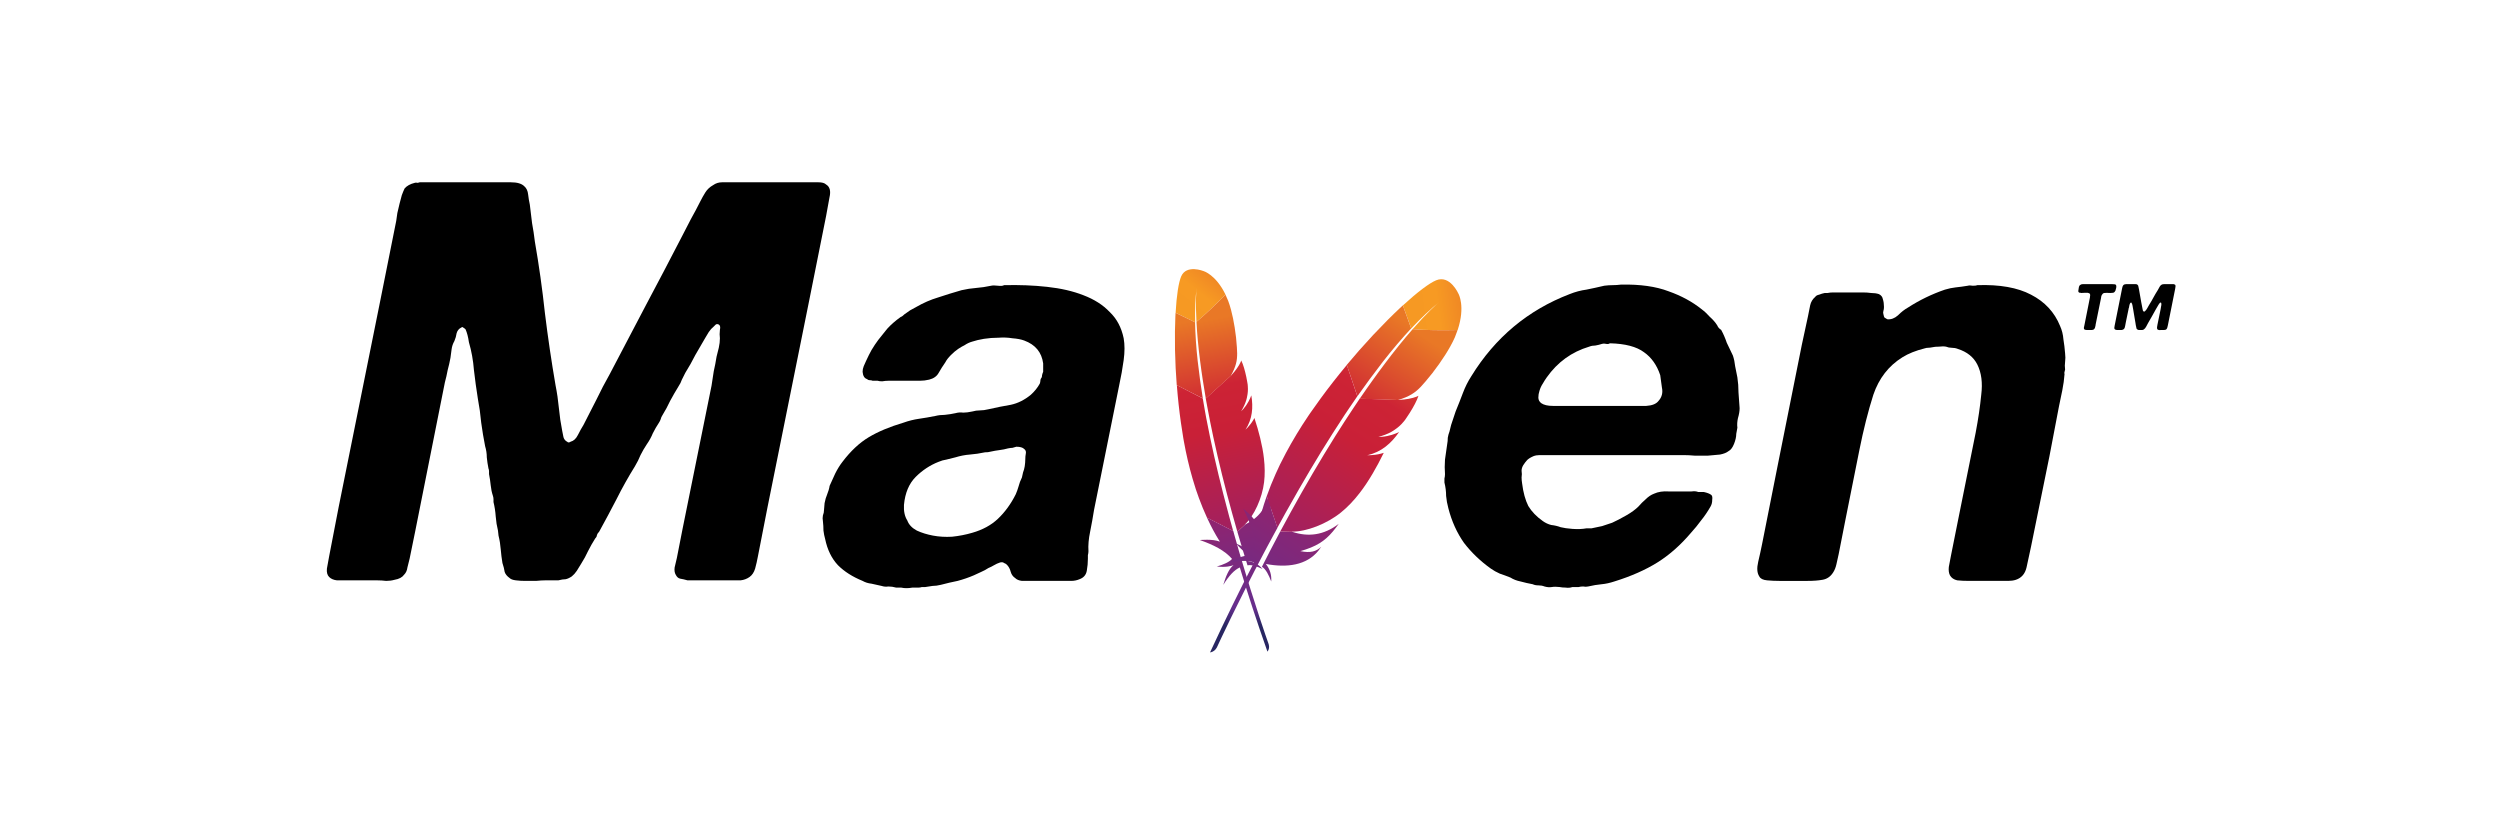 <?xml version="1.0" encoding="UTF-8" standalone="no"?>
<!-- Created with Inkscape (http://www.inkscape.org/) -->

<svg
   xmlns:dc="http://purl.org/dc/elements/1.1/"
   xmlns:cc="http://creativecommons.org/ns#"
   xmlns:rdf="http://www.w3.org/1999/02/22-rdf-syntax-ns#"
   xmlns:svg="http://www.w3.org/2000/svg"
   xmlns="http://www.w3.org/2000/svg"
   xmlns:xlink="http://www.w3.org/1999/xlink"
   xmlns:sodipodi="http://sodipodi.sourceforge.net/DTD/sodipodi-0.dtd"
   xmlns:inkscape="http://www.inkscape.org/namespaces/inkscape"
   width="600"
   height="200"
   viewBox="0 0 158.75 52.917"
   version="1.1"
   id="svg8"
   inkscape:version="0.92.3 (2405546, 2018-03-11)"
   sodipodi:docname="cosma_Technology_Maven.svg">
  <defs
     id="defs2">
    <filter
       style="color-interpolation-filters:sRGB"
       inkscape:label="Greyscale"
       id="filter1789">
      <feColorMatrix
         values="0.21 0.72 0.072 0 0 0.21 0.72 0.072 0 0 0.21 0.72 0.072 0 0 0 0 0 1 0 "
         id="feColorMatrix1787" />
    </filter>
    <filter
       style="color-interpolation-filters:sRGB"
       inkscape:label="Greyscale"
       id="filter1793">
      <feColorMatrix
         values="0.21 0.72 0.072 0 0 0.21 0.72 0.072 0 0 0.21 0.72 0.072 0 0 0 0 0 1 0 "
         id="feColorMatrix1791" />
    </filter>
    <filter
       style="color-interpolation-filters:sRGB"
       inkscape:label="Greyscale"
       id="filter2077">
      <feColorMatrix
         values="0.21 0.72 0.072 0 0 0.21 0.72 0.072 0 0 0.21 0.72 0.072 0 0 0 0 0 1 0 "
         id="feColorMatrix2075" />
    </filter>
    <filter
       style="color-interpolation-filters:sRGB"
       inkscape:label="Greyscale"
       id="filter1797">
      <feColorMatrix
         values="0.21 0.72 0.072 0 0 0.21 0.72 0.072 0 0 0.21 0.72 0.072 0 0 0 0 0 1 0 "
         id="feColorMatrix1795" />
    </filter>
    <clipPath
       id="clipPath128-1">
      <path
         inkscape:connector-curvature="0"
         d="m 91.737,146.325 -9.704,-1.577 -8.855,-3.881 -7.521,-4.731 -7.157,-8.733 -4.043,-4.282 -3.909,-1.441 -1.034,2.527 1.808,2.61 0.406,3.68 1.211,-0.049 1.323,-1.207 -0.357,3.749 -1.467,0.984 0.044,1.429 -3.474,-1.966 -3.146,-3.712 -0.656,-3.318 1.345,-2.657 1.255,-4.513 2.552,-1.208 2.685,0.132 2.546,1.479 -1.698,-8.612 1.698,-9.582 -1.869,-4.425 -6.122,-6.596 1.089,-3.941 2.9,-4.567 5.469,-3.849 2.901,-0.397 3.225,-0.109 -2.012,-8.26 7.399,-3.033 9.219,-1.213 3.154,2.062 0.243,5.58 3.518,5.822 0.243,4.609 8.491,-0.607 7.884,0.728 -7.884,-4.731 1.334,-5.701 4.973,-7.763 4.852,-2.062 3.881,1.577 1.577,3.154 8.127,6.186 1.577,-1.334 12.736,-0.485 2.547,2.062 0.243,3.639 -0.849,1.577 -0.607,9.825 -4.245,8.491 0.728,3.76 2.547,-1.334 7.157,-6.672 3.518,-0.242 3.881,1.577 3.882,2.911 1.941,6.308 11.402,-0.728 6.914,2.669 5.58,5.216 4.003,7.521 0.971,8.855 -0.849,10.31 -2.183,9.219 -2.184,2.911 -3.032,0.971 -5.337,-5.822 -4.852,-1.698 -4.245,7.035 -4.245,3.881 -2.305,1.456 -9.219,7.642 -7.399,4.003 -7.399,0.607 -8.612,-1.456 -7.521,-2.79 -5.216,-4.245 -4.124,-4.973 -4.245,-1.213"
         id="path130-2-2" />
    </clipPath>
    <filter
       style="color-interpolation-filters:sRGB"
       inkscape:label="Greyscale"
       id="filter1801">
      <feColorMatrix
         values="0.21 0.72 0.072 0 0 0.21 0.72 0.072 0 0 0.21 0.72 0.072 0 0 0 0 0 1 0 "
         id="feColorMatrix1799" />
    </filter>
    <filter
       style="color-interpolation-filters:sRGB;"
       inkscape:label="Greyscale"
       id="filter873">
      <feColorMatrix
         values="0.21 0.72 0.072 0.1 0 0.21 0.72 0.072 0.1 0 0.21 0.72 0.072 0.1 0 0 0 0 1 0 "
         id="feColorMatrix871" />
    </filter>
    <clipPath
       id="clipPath8">
      <path
         inkscape:connector-curvature="0"
         d="M 76,2 V 48 H 54 V 71 H 35.581 c -0.078,0.666 -0.141,1.333 -0.206,2 -1.151,12.531 1.036,24.088 6.062,33.969 L 43.125,110 c 1.011,1.817 2.191,3.523 3.438,5.188 1.245,1.662 1.686,2.583 2.469,3.688 C 62.32,133.811 82.129,141 105,141 155.648,141 198.633,118.562 217.656,68.156 231.153,69.541 244.1,66.08 250,54.562 240.601,49.139 228.522,50.877 221.562,54.375 L 240,2 168,48 H 145 V 2 Z"
         id="path10" />
    </clipPath>
    <clipPath
       id="clipPath870">
      <path
         inkscape:connector-curvature="0"
         d="M 76,2 V 48 H 54 V 71 H 35.581 c -0.078,0.666 -0.141,1.333 -0.206,2 -1.151,12.531 1.036,24.088 6.062,33.969 L 43.125,110 c 1.011,1.817 2.191,3.523 3.438,5.188 1.245,1.662 1.686,2.583 2.469,3.688 C 62.32,133.811 82.129,141 105,141 155.648,141 198.633,118.562 217.656,68.156 231.153,69.541 244.1,66.08 250,54.562 240.601,49.139 228.522,50.877 221.562,54.375 L 240,2 168,48 H 145 V 2 Z"
         id="path868" />
    </clipPath>
    <clipPath
       id="clipPath874">
      <path
         inkscape:connector-curvature="0"
         d="M 76,2 V 48 H 54 V 71 H 35.581 c -0.078,0.666 -0.141,1.333 -0.206,2 -1.151,12.531 1.036,24.088 6.062,33.969 L 43.125,110 c 1.011,1.817 2.191,3.523 3.438,5.188 1.245,1.662 1.686,2.583 2.469,3.688 C 62.32,133.811 82.129,141 105,141 155.648,141 198.633,118.562 217.656,68.156 231.153,69.541 244.1,66.08 250,54.562 240.601,49.139 228.522,50.877 221.562,54.375 L 240,2 168,48 H 145 V 2 Z"
         id="path872" />
    </clipPath>
    <clipPath
       id="clipPath878">
      <path
         inkscape:connector-curvature="0"
         d="M 76,2 V 48 H 54 V 71 H 35.581 c -0.078,0.666 -0.141,1.333 -0.206,2 -1.151,12.531 1.036,24.088 6.062,33.969 L 43.125,110 c 1.011,1.817 2.191,3.523 3.438,5.188 1.245,1.662 1.686,2.583 2.469,3.688 C 62.32,133.811 82.129,141 105,141 155.648,141 198.633,118.562 217.656,68.156 231.153,69.541 244.1,66.08 250,54.562 240.601,49.139 228.522,50.877 221.562,54.375 L 240,2 168,48 H 145 V 2 Z"
         id="path876" />
    </clipPath>
    <clipPath
       id="clipPath882">
      <path
         inkscape:connector-curvature="0"
         d="M 76,2 V 48 H 54 V 71 H 35.581 c -0.078,0.666 -0.141,1.333 -0.206,2 -1.151,12.531 1.036,24.088 6.062,33.969 L 43.125,110 c 1.011,1.817 2.191,3.523 3.438,5.188 1.245,1.662 1.686,2.583 2.469,3.688 C 62.32,133.811 82.129,141 105,141 155.648,141 198.633,118.562 217.656,68.156 231.153,69.541 244.1,66.08 250,54.562 240.601,49.139 228.522,50.877 221.562,54.375 L 240,2 168,48 H 145 V 2 Z"
         id="path880" />
    </clipPath>
    <filter
       style="color-interpolation-filters:sRGB;"
       inkscape:label="Greyscale"
       id="filter945">
      <feColorMatrix
         values="0.21 0.72 0.072 0.1 0 0.21 0.72 0.072 0.1 0 0.21 0.72 0.072 0.1 0 0 0 0 1 0 "
         id="feColorMatrix943" />
    </filter>
    <filter
       style="color-interpolation-filters:sRGB;"
       inkscape:label="Greyscale"
       id="filter1059">
      <feColorMatrix
         values="0.21 0.72 0.072 0.1 0 0.21 0.72 0.072 0.1 0 0.21 0.72 0.072 0.1 0 0 0 0 1 0 "
         id="feColorMatrix1057" />
    </filter>
    <filter
       style="color-interpolation-filters:sRGB"
       inkscape:label="Greyscale"
       id="filter1059-4">
      <feColorMatrix
         values="0.21 0.72 0.072 0.1 0 0.21 0.72 0.072 0.1 0 0.21 0.72 0.072 0.1 0 0 0 0 1 0 "
         id="feColorMatrix1057-1" />
    </filter>
    <filter
       style="color-interpolation-filters:sRGB"
       inkscape:label="Greyscale"
       id="filter1059-2">
      <feColorMatrix
         values="0.21 0.72 0.072 0.1 0 0.21 0.72 0.072 0.1 0 0.21 0.72 0.072 0.1 0 0 0 0 1 0 "
         id="feColorMatrix1057-4" />
    </filter>
    <filter
       style="color-interpolation-filters:sRGB"
       inkscape:label="Greyscale"
       id="filter1059-8">
      <feColorMatrix
         values="0.21 0.72 0.072 0.1 0 0.21 0.72 0.072 0.1 0 0.21 0.72 0.072 0.1 0 0 0 0 1 0 "
         id="feColorMatrix1057-0" />
    </filter>
    <linearGradient
       x1="-7708.797"
       y1="-803.36"
       x2="-7633.153"
       y2="-714.907"
       id="linearGradient7396"
       xlink:href="#SVGID_1_"
       gradientUnits="userSpaceOnUse"
       gradientTransform="matrix(0.423,-0.906,0.906,0.423,4226.976,-6584.594)" />
    <linearGradient
       x1="-7708.797"
       y1="-803.36"
       x2="-7633.153"
       y2="-714.907"
       id="SVGID_1_"
       gradientUnits="userSpaceOnUse"
       gradientTransform="matrix(0.423,-0.906,0.906,0.423,4226.976,-6584.594)">
      <stop
         id="stop4704"
         style="stop-color:#f69923;stop-opacity:1"
         offset="0" />
      <stop
         id="stop4706"
         style="stop-color:#f79a23;stop-opacity:1"
         offset="0.312" />
      <stop
         id="stop4708"
         style="stop-color:#e97826;stop-opacity:1"
         offset="0.838" />
    </linearGradient>
    <linearGradient
       x1="-8268.639"
       y1="-813.123"
       x2="-7728.958"
       y2="-813.123"
       id="linearGradient7398"
       xlink:href="#SVGID_2_"
       gradientUnits="userSpaceOnUse"
       gradientTransform="matrix(0.423,-0.906,0.906,0.423,4226.976,-6584.594)" />
    <linearGradient
       x1="-8268.639"
       y1="-813.123"
       x2="-7728.958"
       y2="-813.123"
       id="SVGID_2_"
       gradientUnits="userSpaceOnUse"
       gradientTransform="matrix(0.423,-0.906,0.906,0.423,4226.976,-6584.594)">
      <stop
         id="stop4729"
         style="stop-color:#9e2064;stop-opacity:1"
         offset="0.323" />
      <stop
         id="stop4731"
         style="stop-color:#c92037;stop-opacity:1"
         offset="0.63" />
      <stop
         id="stop4733"
         style="stop-color:#cd2335;stop-opacity:1"
         offset="0.751" />
      <stop
         id="stop4735"
         style="stop-color:#e97826;stop-opacity:1"
         offset="1" />
    </linearGradient>
    <linearGradient
       x1="-8203.492"
       y1="-758.994"
       x2="-7881.895"
       y2="-758.994"
       id="linearGradient7400"
       xlink:href="#SVGID_3_"
       gradientUnits="userSpaceOnUse"
       gradientTransform="matrix(0.423,-0.906,0.906,0.423,4226.976,-6584.594)" />
    <linearGradient
       x1="-8203.492"
       y1="-758.994"
       x2="-7881.895"
       y2="-758.994"
       id="SVGID_3_"
       gradientUnits="userSpaceOnUse"
       gradientTransform="matrix(0.423,-0.906,0.906,0.423,4226.976,-6584.594)">
      <stop
         id="stop4740"
         style="stop-color:#282662;stop-opacity:1"
         offset="0" />
      <stop
         id="stop4742"
         style="stop-color:#662e8d;stop-opacity:1"
         offset="0.095" />
      <stop
         id="stop4744"
         style="stop-color:#9f2064;stop-opacity:1"
         offset="0.788" />
      <stop
         id="stop4746"
         style="stop-color:#cd2032;stop-opacity:1"
         offset="0.949" />
    </linearGradient>
    <linearGradient
       x1="-8238.328"
       y1="-818.152"
       x2="-7698.647"
       y2="-818.152"
       id="linearGradient7402"
       xlink:href="#SVGID_4_"
       gradientUnits="userSpaceOnUse"
       gradientTransform="matrix(0.423,-0.906,0.906,0.423,4226.976,-6584.594)" />
    <linearGradient
       x1="-8238.328"
       y1="-818.152"
       x2="-7698.647"
       y2="-818.152"
       id="SVGID_4_"
       gradientUnits="userSpaceOnUse"
       gradientTransform="matrix(0.423,-0.906,0.906,0.423,4226.976,-6584.594)">
      <stop
         id="stop4751"
         style="stop-color:#9e2064;stop-opacity:1"
         offset="0.323" />
      <stop
         id="stop4753"
         style="stop-color:#c92037;stop-opacity:1"
         offset="0.63" />
      <stop
         id="stop4755"
         style="stop-color:#cd2335;stop-opacity:1"
         offset="0.751" />
      <stop
         id="stop4757"
         style="stop-color:#e97826;stop-opacity:1"
         offset="1" />
    </linearGradient>
    <linearGradient
       x1="-8198.968"
       y1="-810.851"
       x2="-7915.35"
       y2="-810.851"
       id="linearGradient7404"
       xlink:href="#SVGID_5_"
       gradientUnits="userSpaceOnUse"
       gradientTransform="matrix(0.423,-0.906,0.906,0.423,4226.976,-6584.594)" />
    <linearGradient
       x1="-8198.968"
       y1="-810.851"
       x2="-7915.35"
       y2="-810.851"
       id="SVGID_5_"
       gradientUnits="userSpaceOnUse"
       gradientTransform="matrix(0.423,-0.906,0.906,0.423,4226.976,-6584.594)">
      <stop
         id="stop4762"
         style="stop-color:#282662;stop-opacity:1"
         offset="0" />
      <stop
         id="stop4764"
         style="stop-color:#662e8d;stop-opacity:1"
         offset="0.095" />
      <stop
         id="stop4766"
         style="stop-color:#9f2064;stop-opacity:1"
         offset="0.788" />
      <stop
         id="stop4768"
         style="stop-color:#cd2032;stop-opacity:1"
         offset="0.949" />
    </linearGradient>
    <linearGradient
       x1="-8238.328"
       y1="-762.297"
       x2="-7698.647"
       y2="-762.297"
       id="linearGradient7406"
       xlink:href="#SVGID_6_"
       gradientUnits="userSpaceOnUse"
       gradientTransform="matrix(0.423,-0.906,0.906,0.423,4226.976,-6584.594)" />
    <linearGradient
       x1="-8238.328"
       y1="-762.297"
       x2="-7698.647"
       y2="-762.297"
       id="SVGID_6_"
       gradientUnits="userSpaceOnUse"
       gradientTransform="matrix(0.423,-0.906,0.906,0.423,4226.976,-6584.594)">
      <stop
         id="stop4773"
         style="stop-color:#9e2064;stop-opacity:1"
         offset="0.323" />
      <stop
         id="stop4775"
         style="stop-color:#c92037;stop-opacity:1"
         offset="0.63" />
      <stop
         id="stop4777"
         style="stop-color:#cd2335;stop-opacity:1"
         offset="0.751" />
      <stop
         id="stop4779"
         style="stop-color:#e97826;stop-opacity:1"
         offset="1" />
    </linearGradient>
    <linearGradient
       x1="-8271.806"
       y1="-765.071"
       x2="-7732.125"
       y2="-765.071"
       id="linearGradient7408"
       xlink:href="#SVGID_7_"
       gradientUnits="userSpaceOnUse"
       gradientTransform="matrix(0.423,-0.906,0.906,0.423,4226.976,-6584.594)" />
    <linearGradient
       x1="-8271.806"
       y1="-765.071"
       x2="-7732.125"
       y2="-765.071"
       id="SVGID_7_"
       gradientUnits="userSpaceOnUse"
       gradientTransform="matrix(0.423,-0.906,0.906,0.423,4226.976,-6584.594)">
      <stop
         id="stop4784"
         style="stop-color:#9e2064;stop-opacity:1"
         offset="0.323" />
      <stop
         id="stop4786"
         style="stop-color:#c92037;stop-opacity:1"
         offset="0.63" />
      <stop
         id="stop4788"
         style="stop-color:#cd2335;stop-opacity:1"
         offset="0.751" />
      <stop
         id="stop4790"
         style="stop-color:#e97826;stop-opacity:1"
         offset="1" />
    </linearGradient>
    <linearGradient
       x1="-8238.328"
       y1="-745.685"
       x2="-7698.647"
       y2="-745.685"
       id="linearGradient7410"
       xlink:href="#SVGID_8_"
       gradientUnits="userSpaceOnUse"
       gradientTransform="matrix(0.423,-0.906,0.906,0.423,4226.976,-6584.594)" />
    <linearGradient
       x1="-8238.328"
       y1="-745.685"
       x2="-7698.647"
       y2="-745.685"
       id="SVGID_8_"
       gradientUnits="userSpaceOnUse"
       gradientTransform="matrix(0.423,-0.906,0.906,0.423,4226.976,-6584.594)">
      <stop
         id="stop4799"
         style="stop-color:#9e2064;stop-opacity:1"
         offset="0.323" />
      <stop
         id="stop4801"
         style="stop-color:#c92037;stop-opacity:1"
         offset="0.63" />
      <stop
         id="stop4803"
         style="stop-color:#cd2335;stop-opacity:1"
         offset="0.751" />
      <stop
         id="stop4805"
         style="stop-color:#e97826;stop-opacity:1"
         offset="1" />
    </linearGradient>
    <linearGradient
       x1="-8238.328"
       y1="-747.586"
       x2="-7698.647"
       y2="-747.586"
       id="linearGradient7412"
       xlink:href="#SVGID_9_"
       gradientUnits="userSpaceOnUse"
       gradientTransform="matrix(0.423,-0.906,0.906,0.423,4226.976,-6584.594)" />
    <linearGradient
       x1="-8238.328"
       y1="-747.586"
       x2="-7698.647"
       y2="-747.586"
       id="SVGID_9_"
       gradientUnits="userSpaceOnUse"
       gradientTransform="matrix(0.423,-0.906,0.906,0.423,4226.976,-6584.594)">
      <stop
         id="stop4814"
         style="stop-color:#9e2064;stop-opacity:1"
         offset="0.323" />
      <stop
         id="stop4816"
         style="stop-color:#c92037;stop-opacity:1"
         offset="0.63" />
      <stop
         id="stop4818"
         style="stop-color:#cd2335;stop-opacity:1"
         offset="0.751" />
      <stop
         id="stop4820"
         style="stop-color:#e97826;stop-opacity:1"
         offset="1" />
    </linearGradient>
    <linearGradient
       x1="-7935.143"
       y1="-747.967"
       x2="-7815.856"
       y2="-747.967"
       id="linearGradient7414"
       xlink:href="#SVGID_10_"
       gradientUnits="userSpaceOnUse"
       gradientTransform="matrix(0.423,-0.906,0.906,0.423,4226.976,-6584.594)" />
    <linearGradient
       x1="-7935.143"
       y1="-747.967"
       x2="-7815.856"
       y2="-747.967"
       id="SVGID_10_"
       gradientUnits="userSpaceOnUse"
       gradientTransform="matrix(0.423,-0.906,0.906,0.423,4226.976,-6584.594)">
      <stop
         id="stop4829"
         style="stop-color:#9e2064;stop-opacity:1"
         offset="0.323" />
      <stop
         id="stop4831"
         style="stop-color:#c92037;stop-opacity:1"
         offset="0.63" />
      <stop
         id="stop4833"
         style="stop-color:#cd2335;stop-opacity:1"
         offset="0.751" />
      <stop
         id="stop4835"
         style="stop-color:#e97826;stop-opacity:1"
         offset="1" />
    </linearGradient>
    <linearGradient
       inkscape:collect="always"
       xlink:href="#SVGID_1_"
       id="linearGradient1643"
       gradientUnits="userSpaceOnUse"
       gradientTransform="matrix(0.423,-0.906,0.906,0.423,4226.976,-6584.594)"
       x1="-7708.797"
       y1="-803.36"
       x2="-7633.153"
       y2="-714.907" />
    <linearGradient
       inkscape:collect="always"
       xlink:href="#SVGID_2_"
       id="linearGradient1645"
       gradientUnits="userSpaceOnUse"
       gradientTransform="matrix(0.423,-0.906,0.906,0.423,4226.976,-6584.594)"
       x1="-8268.639"
       y1="-813.123"
       x2="-7728.958"
       y2="-813.123" />
    <linearGradient
       inkscape:collect="always"
       xlink:href="#SVGID_3_"
       id="linearGradient1647"
       gradientUnits="userSpaceOnUse"
       gradientTransform="matrix(0.423,-0.906,0.906,0.423,4226.976,-6584.594)"
       x1="-8203.492"
       y1="-758.994"
       x2="-7881.895"
       y2="-758.994" />
    <linearGradient
       inkscape:collect="always"
       xlink:href="#SVGID_4_"
       id="linearGradient1649"
       gradientUnits="userSpaceOnUse"
       gradientTransform="matrix(0.423,-0.906,0.906,0.423,4226.976,-6584.594)"
       x1="-8238.328"
       y1="-818.152"
       x2="-7698.647"
       y2="-818.152" />
    <linearGradient
       inkscape:collect="always"
       xlink:href="#SVGID_5_"
       id="linearGradient1651"
       gradientUnits="userSpaceOnUse"
       gradientTransform="matrix(0.423,-0.906,0.906,0.423,4226.976,-6584.594)"
       x1="-8198.968"
       y1="-810.851"
       x2="-7915.35"
       y2="-810.851" />
    <linearGradient
       inkscape:collect="always"
       xlink:href="#SVGID_6_"
       id="linearGradient1653"
       gradientUnits="userSpaceOnUse"
       gradientTransform="matrix(0.423,-0.906,0.906,0.423,4226.976,-6584.594)"
       x1="-8238.328"
       y1="-762.297"
       x2="-7698.647"
       y2="-762.297" />
    <linearGradient
       inkscape:collect="always"
       xlink:href="#SVGID_7_"
       id="linearGradient1655"
       gradientUnits="userSpaceOnUse"
       gradientTransform="matrix(0.423,-0.906,0.906,0.423,4226.976,-6584.594)"
       x1="-8271.806"
       y1="-765.071"
       x2="-7732.125"
       y2="-765.071" />
    <linearGradient
       inkscape:collect="always"
       xlink:href="#SVGID_8_"
       id="linearGradient1657"
       gradientUnits="userSpaceOnUse"
       gradientTransform="matrix(0.423,-0.906,0.906,0.423,4226.976,-6584.594)"
       x1="-8238.328"
       y1="-745.685"
       x2="-7698.647"
       y2="-745.685" />
    <linearGradient
       inkscape:collect="always"
       xlink:href="#SVGID_9_"
       id="linearGradient1659"
       gradientUnits="userSpaceOnUse"
       gradientTransform="matrix(0.423,-0.906,0.906,0.423,4226.976,-6584.594)"
       x1="-8238.328"
       y1="-747.586"
       x2="-7698.647"
       y2="-747.586" />
    <linearGradient
       inkscape:collect="always"
       xlink:href="#SVGID_10_"
       id="linearGradient1661"
       gradientUnits="userSpaceOnUse"
       gradientTransform="matrix(0.423,-0.906,0.906,0.423,4226.976,-6584.594)"
       x1="-7935.143"
       y1="-747.967"
       x2="-7815.856"
       y2="-747.967" />
    <filter
       style="color-interpolation-filters:sRGB;"
       inkscape:label="Greyscale"
       id="filter1665">
      <feColorMatrix
         values="0.21 0.72 0.072 0.1 0 0.21 0.72 0.072 0.1 0 0.21 0.72 0.072 0.1 0 0 0 0 1 0 "
         id="feColorMatrix1663" />
    </filter>
  </defs>
  <sodipodi:namedview
     id="base"
     pagecolor="#ffffff"
     bordercolor="#666666"
     borderopacity="1.0"
     inkscape:pageopacity="0.0"
     inkscape:pageshadow="2"
     inkscape:zoom="0.81856212"
     inkscape:cx="445.75723"
     inkscape:cy="200.09181"
     inkscape:document-units="mm"
     inkscape:current-layer="layer1"
     showgrid="false"
     units="px"
     inkscape:window-width="1920"
     inkscape:window-height="986"
     inkscape:window-x="-11"
     inkscape:window-y="-11"
     inkscape:window-maximized="1" />
  <g
     inkscape:label="Ebene 1"
     inkscape:groupmode="layer"
     id="layer1"
     transform="translate(0,-244.083)">
    <rect
       style="fill:#ffffff;fill-opacity:0;stroke:none;stroke-width:1.511;stroke-miterlimit:4;stroke-dasharray:none;stroke-dashoffset:0;stroke-opacity:1"
       id="rect1215-7-4-9-7"
       width="158.75"
       height="52.917"
       x="-7.2238519e-015"
       y="244.083" />
    <g
       id="g8927"
       transform="matrix(0.355,0,0,0.355,18.293,254.694)"
       style="filter:url(#filter1665)">
      <g
         transform="matrix(0.096,-0.07,0.07,0.096,132.737,36.368)"
         id="g7248">
        <linearGradient
           x1="-7708.797"
           y1="-803.36"
           x2="-7633.153"
           y2="-714.907"
           id="linearGradient7250"
           gradientUnits="userSpaceOnUse"
           gradientTransform="matrix(0.423,-0.906,0.906,0.423,4226.976,-6584.594)">
          <stop
             id="stop7252"
             style="stop-color:#f69923;stop-opacity:1"
             offset="0" />
          <stop
             id="stop7254"
             style="stop-color:#f79a23;stop-opacity:1"
             offset="0.312" />
          <stop
             id="stop7256"
             style="stop-color:#e97826;stop-opacity:1"
             offset="0.838" />
        </linearGradient>
        <path
           d="m 267.1,19.6 c -8.4,5 -22.4,19 -39,39.3 l 15.3,28.9 c 10.7,-15.4 21.7,-29.2 32.7,-41 0.8,-0.9 1.3,-1.4 1.3,-1.4 -0.4,0.5 -0.9,0.9 -1.3,1.4 -3.6,3.9 -14.4,16.5 -30.7,41.6 15.7,-0.8 39.8,-4 59.5,-7.4 5.9,-32.8 -5.7,-47.8 -5.7,-47.8 0,0 -14.8,-23.9 -32.1,-13.6 z"
           id="path7258"
           style="fill:url(#linearGradient1643)"
           inkscape:connector-curvature="0" />
        <path
           d="m 241.1,184.4 c 0.1,0 0.2,0 0.3,-0.1 l -2.2,0.2 c -0.1,0.1 -0.3,0.1 -0.4,0.2 0.8,-0.1 1.6,-0.2 2.3,-0.3 z"
           id="path7260"
           style="fill:none"
           inkscape:connector-curvature="0" />
        <path
           d="m 225.5,236.1 c -1.2,0.3 -2.5,0.5 -3.8,0.7 1.3,-0.2 2.6,-0.4 3.8,-0.7 z"
           id="path7262"
           style="fill:none"
           inkscape:connector-curvature="0" />
        <path
           d="m 119.3,352.2 c 0.2,-0.4 0.3,-0.9 0.5,-1.3 3.4,-8.9 6.7,-17.5 10,-26 3.7,-9.4 7.4,-18.6 11,-27.5 3.8,-9.3 7.6,-18.4 11.3,-27.1 3.9,-9.2 7.7,-18 11.5,-26.5 3.1,-6.9 6.1,-13.6 9.1,-20.1 1,-2.2 2,-4.3 3,-6.4 2,-4.2 3.9,-8.3 5.8,-12.3 1.8,-3.7 3.5,-7.3 5.2,-10.9 0.6,-1.2 1.2,-2.4 1.7,-3.5 0.1,-0.2 0.2,-0.4 0.3,-0.6 l -1.9,0.2 -1.5,-2.9 c -0.1,0.3 -0.3,0.6 -0.4,0.9 -2.7,5.3 -5.4,10.7 -8,16.2 -1.5,3.1 -3,6.3 -4.6,9.5 -4.2,8.8 -8.3,17.6 -12.3,26.6 -4.1,9 -8.1,18.1 -12,27.1 -3.9,8.9 -7.6,17.8 -11.3,26.7 -3.7,8.9 -7.3,17.7 -10.8,26.5 -3.7,9.2 -7.3,18.3 -10.7,27.3 -0.8,2 -1.6,4.1 -2.3,6.1 -2.8,7.3 -5.5,14.4 -8.1,21.5 l 2.4,4.7 2.1,-0.2 c 0.1,-0.2 0.2,-0.4 0.2,-0.6 3.1,-9.5 6.5,-18.6 9.8,-27.4 z"
           id="path7264"
           style="fill:none"
           inkscape:connector-curvature="0" />
        <path
           d="m 220.7,236.9 v 0 c 0,0 0,0 0,0 0,0 0,0 0,0 z"
           id="path7266"
           style="fill:none"
           inkscape:connector-curvature="0" />
        <path
           d="m 215.6,262.2 c -2,0.4 -4,0.7 -6,1 0,0 0,0 0,0 1,-0.1 2.1,-0.3 3.1,-0.5 1,-0.1 2,-0.3 2.9,-0.5 z"
           id="path7268"
           style="fill:#be202e"
           inkscape:connector-curvature="0" />
        <path
           d="m 215.6,262.2 c -2,0.4 -4,0.7 -6,1 0,0 0,0 0,0 1,-0.1 2.1,-0.3 3.1,-0.5 1,-0.1 2,-0.3 2.9,-0.5 z"
           id="path7270"
           style="opacity:0.35;fill:#be202e"
           inkscape:connector-curvature="0" />
        <path
           d="m 220.8,236.9 c 0,0 0,0 0,0 -0.1,0 -0.1,0 0,0 0.3,0 0.6,-0.1 0.9,-0.1 1.3,-0.2 2.6,-0.4 3.8,-0.7 -1.5,0.3 -3.1,0.5 -4.7,0.8 z"
           id="path7272"
           style="fill:#be202e"
           inkscape:connector-curvature="0" />
        <path
           d="m 220.8,236.9 c 0,0 0,0 0,0 -0.1,0 -0.1,0 0,0 0.3,0 0.6,-0.1 0.9,-0.1 1.3,-0.2 2.6,-0.4 3.8,-0.7 -1.5,0.3 -3.1,0.5 -4.7,0.8 z"
           id="path7274"
           style="opacity:0.35;fill:#be202e"
           inkscape:connector-curvature="0" />
        <linearGradient
           x1="-8268.639"
           y1="-813.123"
           x2="-7728.958"
           y2="-813.123"
           id="linearGradient7276"
           gradientUnits="userSpaceOnUse"
           gradientTransform="matrix(0.423,-0.906,0.906,0.423,4226.976,-6584.594)">
          <stop
             id="stop7278"
             style="stop-color:#9e2064;stop-opacity:1"
             offset="0.323" />
          <stop
             id="stop7280"
             style="stop-color:#c92037;stop-opacity:1"
             offset="0.63" />
          <stop
             id="stop7282"
             style="stop-color:#cd2335;stop-opacity:1"
             offset="0.751" />
          <stop
             id="stop7284"
             style="stop-color:#e97826;stop-opacity:1"
             offset="1" />
        </linearGradient>
        <path
           d="m 198.2,162.4 c 4.7,-8.7 9.4,-17.2 14.1,-25.5 4.9,-8.6 9.9,-16.9 15,-25 0.3,-0.5 0.6,-1 0.9,-1.4 5,-7.9 10,-15.5 15.1,-22.8 L 228,58.9 c -1.1,1.4 -2.3,2.8 -3.5,4.3 -4.4,5.5 -9,11.4 -13.7,17.7 -5.3,7.1 -10.7,14.6 -16.3,22.5 -5.1,7.3 -10.3,15 -15.5,22.9 -4.4,6.8 -8.8,13.7 -13.2,20.8 -0.2,0.3 -0.3,0.5 -0.5,0.8 l 19.9,39.3 c 4.4,-8.3 8.7,-16.6 13,-24.8 z"
           id="path7286"
           style="fill:url(#linearGradient1645)"
           inkscape:connector-curvature="0" />
        <linearGradient
           x1="-8203.492"
           y1="-758.994"
           x2="-7881.895"
           y2="-758.994"
           id="linearGradient7288"
           gradientUnits="userSpaceOnUse"
           gradientTransform="matrix(0.423,-0.906,0.906,0.423,4226.976,-6584.594)">
          <stop
             id="stop7290"
             style="stop-color:#282662;stop-opacity:1"
             offset="0" />
          <stop
             id="stop7292"
             style="stop-color:#662e8d;stop-opacity:1"
             offset="0.095" />
          <stop
             id="stop7294"
             style="stop-color:#9f2064;stop-opacity:1"
             offset="0.788" />
          <stop
             id="stop7296"
             style="stop-color:#cd2032;stop-opacity:1"
             offset="0.949" />
        </linearGradient>
        <path
           d="m 107.5,384.1 c -2.6,7.2 -5.3,14.6 -7.9,22.2 0,0.1 -0.1,0.2 -0.1,0.3 -0.4,1.1 -0.8,2.1 -1.1,3.2 -1.8,5.1 -3.3,9.7 -6.9,20.1 5.9,2.7 10.6,9.7 15,17.7 -0.5,-8.3 -3.9,-16.1 -10.4,-22.1 28.9,1.3 53.9,-6 66.7,-27.2 1.1,-1.9 2.2,-3.9 3.2,-6 -5.9,7.4 -13.1,10.6 -26.8,9.8 0,0 -0.1,0 -0.1,0 0,0 0.1,0 0.1,0 20.1,-9 30.2,-17.7 39.1,-32 2.1,-3.4 4.2,-7.1 6.3,-11.2 -17.6,18.1 -38,23.2 -59.5,19.3 L 109,380 c -0.5,1.4 -1,2.7 -1.5,4.1 z"
           id="path7298"
           style="fill:url(#linearGradient1647)"
           inkscape:connector-curvature="0" />
        <linearGradient
           x1="-8238.328"
           y1="-818.152"
           x2="-7698.647"
           y2="-818.152"
           id="linearGradient7300"
           gradientUnits="userSpaceOnUse"
           gradientTransform="matrix(0.423,-0.906,0.906,0.423,4226.976,-6584.594)">
          <stop
             id="stop7302"
             style="stop-color:#9e2064;stop-opacity:1"
             offset="0.323" />
          <stop
             id="stop7304"
             style="stop-color:#c92037;stop-opacity:1"
             offset="0.63" />
          <stop
             id="stop7306"
             style="stop-color:#cd2335;stop-opacity:1"
             offset="0.751" />
          <stop
             id="stop7308"
             style="stop-color:#e97826;stop-opacity:1"
             offset="1" />
        </linearGradient>
        <path
           d="m 115,348 c 3.5,-9 7.1,-18.1 10.7,-27.3 3.5,-8.8 7.1,-17.6 10.8,-26.5 3.7,-8.9 7.5,-17.8 11.3,-26.7 3.9,-9.1 7.9,-18.1 12,-27.1 4,-8.9 8.2,-17.8 12.3,-26.6 1.5,-3.2 3,-6.3 4.6,-9.5 2.6,-5.4 5.3,-10.8 8,-16.2 0.1,-0.3 0.3,-0.6 0.4,-0.9 L 165.4,148 c -0.3,0.5 -0.6,1.1 -1,1.6 -4.6,7.6 -9.3,15.3 -13.8,23.2 -4.6,8 -9.1,16.1 -13.5,24.4 -3.7,7 -7.3,14 -10.9,21.1 -0.7,1.4 -1.4,2.9 -2.1,4.3 -4.3,8.9 -8.3,17.6 -11.8,25.9 -4,9.4 -7.5,18.4 -10.6,26.9 -2,5.6 -3.9,11 -5.6,16.2 -1.4,4.4 -2.7,8.9 -4,13.3 -3,10.4 -5.5,20.8 -7.6,31.2 l 20,39.5 c 2.6,-7.1 5.4,-14.2 8.1,-21.5 0.8,-2 1.6,-4 2.4,-6.1 z"
           id="path7310"
           style="fill:url(#linearGradient1649)"
           inkscape:connector-curvature="0" />
        <linearGradient
           x1="-8198.968"
           y1="-810.851"
           x2="-7915.35"
           y2="-810.851"
           id="linearGradient7312"
           gradientUnits="userSpaceOnUse"
           gradientTransform="matrix(0.423,-0.906,0.906,0.423,4226.976,-6584.594)">
          <stop
             id="stop7314"
             style="stop-color:#282662;stop-opacity:1"
             offset="0" />
          <stop
             id="stop7316"
             style="stop-color:#662e8d;stop-opacity:1"
             offset="0.095" />
          <stop
             id="stop7318"
             style="stop-color:#9f2064;stop-opacity:1"
             offset="0.788" />
          <stop
             id="stop7320"
             style="stop-color:#cd2032;stop-opacity:1"
             offset="0.949" />
        </linearGradient>
        <path
           d="m 84.2,337.5 c -2.5,12.6 -4.3,25.2 -5.2,37.8 0,0.4 -0.1,0.9 -0.1,1.3 -6.2,-10 -23,-19.8 -22.9,-19.7 12,17.4 21.1,34.6 22.4,51.5 -6.4,1.3 -15.2,-0.6 -25.3,-4.3 10.6,9.7 18.5,12.4 21.6,13.1 -9.7,0.6 -19.8,7.3 -30,15 14.9,-6.1 27,-8.5 35.6,-6.5 -13.7,38.7 -27.4,81.5 -41.1,126.9 4.2,-1.2 6.7,-4.1 8.1,-7.9 2.4,-8.2 18.7,-62.2 44.1,-133.1 0.7,-2 1.5,-4 2.2,-6.1 0.2,-0.6 0.4,-1.1 0.6,-1.7 2.7,-7.4 5.5,-15 8.4,-22.8 0.7,-1.8 1.3,-3.5 2,-5.3 0,0 0,-0.1 0,-0.1 l -20,-39.5 c -0.2,0.5 -0.3,0.9 -0.4,1.4 z"
           id="path7322"
           style="fill:url(#linearGradient1651)"
           inkscape:connector-curvature="0" />
        <linearGradient
           x1="-8238.328"
           y1="-762.297"
           x2="-7698.647"
           y2="-762.297"
           id="linearGradient7324"
           gradientUnits="userSpaceOnUse"
           gradientTransform="matrix(0.423,-0.906,0.906,0.423,4226.976,-6584.594)">
          <stop
             id="stop7326"
             style="stop-color:#9e2064;stop-opacity:1"
             offset="0.323" />
          <stop
             id="stop7328"
             style="stop-color:#c92037;stop-opacity:1"
             offset="0.63" />
          <stop
             id="stop7330"
             style="stop-color:#cd2335;stop-opacity:1"
             offset="0.751" />
          <stop
             id="stop7332"
             style="stop-color:#e97826;stop-opacity:1"
             offset="1" />
        </linearGradient>
        <path
           d="m 188.4,190.6 c -0.6,1.2 -1.1,2.3 -1.7,3.5 -1.7,3.6 -3.5,7.2 -5.2,10.9 -1.9,4 -3.8,8.1 -5.8,12.3 -1,2.1 -2,4.2 -3,6.4 -3,6.5 -6,13.2 -9.1,20.1 -3.8,8.5 -7.6,17.3 -11.5,26.5 -3.7,8.7 -7.5,17.8 -11.3,27.1 -3.6,8.9 -7.3,18 -11,27.5 -3.3,8.4 -6.6,17.1 -10,26 -0.2,0.4 -0.3,0.9 -0.5,1.3 -3.3,8.8 -6.7,17.9 -10.1,27.2 -0.1,0.2 -0.2,0.4 -0.2,0.6 l 16.1,-1.8 c -0.3,-0.1 -0.6,-0.1 -1,-0.2 19.3,-2.4 44.9,-16.8 61.4,-34.6 7.6,-8.2 14.5,-17.8 20.9,-29.1 4.8,-8.4 9.2,-17.7 13.5,-28.1 3.7,-9 7.3,-18.8 10.7,-29.4 -4.4,2.3 -9.5,4 -15.1,5.2 -1,0.2 -2,0.4 -3,0.6 -1,0.2 -2,0.3 -3.1,0.5 v 0 0 c 0,0 0,0 0,0 18,-6.9 29.3,-20.2 37.5,-36.6 -4.7,3.2 -12.4,7.4 -21.6,9.5 -1.2,0.3 -2.5,0.5 -3.8,0.7 -0.3,0 -0.6,0.1 -1,0.1 v 0 0 c 0,0 0,0 0,0 0,0 0,0 0,0 v 0 c 6.2,-2.6 11.5,-5.5 16.1,-9 1,-0.7 1.9,-1.5 2.8,-2.3 1.4,-1.2 2.7,-2.5 4,-3.8 0.8,-0.9 1.6,-1.7 2.4,-2.6 1.8,-2.1 3.5,-4.4 5,-6.9 0.5,-0.8 1,-1.5 1.4,-2.3 0.6,-1.2 1.2,-2.3 1.7,-3.4 2.5,-5 4.5,-9.5 6.1,-13.5 0.8,-2 1.5,-3.8 2.1,-5.5 0.2,-0.7 0.5,-1.3 0.7,-2 0.6,-1.9 1.2,-3.6 1.6,-5.1 0.6,-2.2 1,-4 1.2,-5.3 v 0 0 c -0.6,0.5 -1.3,1 -2.1,1.4 -5.4,3.2 -14.7,6.2 -22.2,7.6 l 14.8,-1.6 -14.8,1.6 c -0.1,0 -0.2,0 -0.3,0.1 -0.7,0.1 -1.5,0.2 -2.3,0.4 0.1,-0.1 0.3,-0.1 0.4,-0.2 l -50.6,5.5 c 0.1,0.4 0,0.6 -0.1,0.7 z"
           id="path7334"
           style="fill:url(#linearGradient1653)"
           inkscape:connector-curvature="0" />
        <linearGradient
           x1="-8271.806"
           y1="-765.071"
           x2="-7732.125"
           y2="-765.071"
           id="linearGradient7336"
           gradientUnits="userSpaceOnUse"
           gradientTransform="matrix(0.423,-0.906,0.906,0.423,4226.976,-6584.594)">
          <stop
             id="stop7338"
             style="stop-color:#9e2064;stop-opacity:1"
             offset="0.323" />
          <stop
             id="stop7340"
             style="stop-color:#c92037;stop-opacity:1"
             offset="0.63" />
          <stop
             id="stop7342"
             style="stop-color:#cd2335;stop-opacity:1"
             offset="0.751" />
          <stop
             id="stop7344"
             style="stop-color:#e97826;stop-opacity:1"
             offset="1" />
        </linearGradient>
        <path
           d="m 245.4,88.4 c -4.5,6.9 -9.4,14.8 -14.7,23.6 -0.3,0.5 -0.6,0.9 -0.8,1.4 -4.6,7.7 -9.4,16.1 -14.5,25.4 -4.4,8 -9,16.5 -13.8,25.8 -4.2,8 -8.4,16.5 -12.9,25.5 l 50.6,-5.5 c 14.7,-6.8 21.3,-12.9 27.7,-21.8 1.7,-2.4 3.4,-5 5.1,-7.7 5.2,-8.1 10.3,-17 14.8,-25.9 4.4,-8.6 8.3,-17.1 11.2,-24.7 1.9,-4.9 3.4,-9.4 4.5,-13.4 0.9,-3.5 1.6,-6.8 2.2,-10 -19.6,3.3 -43.7,6.5 -59.4,7.3 z"
           id="path7346"
           style="fill:url(#linearGradient1655)"
           inkscape:connector-curvature="0" />
        <path
           d="m 212.7,262.8 c -1,0.2 -2,0.3 -3.1,0.5 v 0 c 1,-0.2 2,-0.4 3.1,-0.5 z"
           id="path7348"
           style="fill:#be202e"
           inkscape:connector-curvature="0" />
        <path
           d="m 212.7,262.8 c -1,0.2 -2,0.3 -3.1,0.5 v 0 c 1,-0.2 2,-0.4 3.1,-0.5 z"
           id="path7350"
           style="opacity:0.35;fill:#be202e"
           inkscape:connector-curvature="0" />
        <linearGradient
           x1="-8238.328"
           y1="-745.685"
           x2="-7698.647"
           y2="-745.685"
           id="linearGradient7352"
           gradientUnits="userSpaceOnUse"
           gradientTransform="matrix(0.423,-0.906,0.906,0.423,4226.976,-6584.594)">
          <stop
             id="stop7354"
             style="stop-color:#9e2064;stop-opacity:1"
             offset="0.323" />
          <stop
             id="stop7356"
             style="stop-color:#c92037;stop-opacity:1"
             offset="0.63" />
          <stop
             id="stop7358"
             style="stop-color:#cd2335;stop-opacity:1"
             offset="0.751" />
          <stop
             id="stop7360"
             style="stop-color:#e97826;stop-opacity:1"
             offset="1" />
        </linearGradient>
        <path
           d="m 212.7,262.8 c -1,0.2 -2,0.3 -3.1,0.5 v 0 c 1,-0.2 2,-0.4 3.1,-0.5 z"
           id="path7362"
           style="fill:url(#linearGradient1657)"
           inkscape:connector-curvature="0" />
        <path
           d="m 220.7,236.9 c 0.3,0 0.6,-0.1 1,-0.1 -0.3,0 -0.6,0.1 -1,0.1 z"
           id="path7364"
           style="fill:#be202e"
           inkscape:connector-curvature="0" />
        <path
           d="m 220.7,236.9 c 0.3,0 0.6,-0.1 1,-0.1 -0.3,0 -0.6,0.1 -1,0.1 z"
           id="path7366"
           style="opacity:0.35;fill:#be202e"
           inkscape:connector-curvature="0" />
        <linearGradient
           x1="-8238.328"
           y1="-747.586"
           x2="-7698.647"
           y2="-747.586"
           id="linearGradient7368"
           gradientUnits="userSpaceOnUse"
           gradientTransform="matrix(0.423,-0.906,0.906,0.423,4226.976,-6584.594)">
          <stop
             id="stop7370"
             style="stop-color:#9e2064;stop-opacity:1"
             offset="0.323" />
          <stop
             id="stop7372"
             style="stop-color:#c92037;stop-opacity:1"
             offset="0.63" />
          <stop
             id="stop7374"
             style="stop-color:#cd2335;stop-opacity:1"
             offset="0.751" />
          <stop
             id="stop7376"
             style="stop-color:#e97826;stop-opacity:1"
             offset="1" />
        </linearGradient>
        <path
           d="m 220.7,236.9 c 0.3,0 0.6,-0.1 1,-0.1 -0.3,0 -0.6,0.1 -1,0.1 z"
           id="path7378"
           style="fill:url(#linearGradient1659)"
           inkscape:connector-curvature="0" />
        <path
           d="m 220.8,236.9 c 0,0 0,0 0,0 v 0 0 0 c 0,0 0,0 0,0 z"
           id="path7380"
           style="fill:#be202e"
           inkscape:connector-curvature="0" />
        <path
           d="m 220.8,236.9 c 0,0 0,0 0,0 v 0 0 0 c 0,0 0,0 0,0 z"
           id="path7382"
           style="opacity:0.35;fill:#be202e"
           inkscape:connector-curvature="0" />
        <linearGradient
           x1="-7935.143"
           y1="-747.967"
           x2="-7815.856"
           y2="-747.967"
           id="linearGradient7384"
           gradientUnits="userSpaceOnUse"
           gradientTransform="matrix(0.423,-0.906,0.906,0.423,4226.976,-6584.594)">
          <stop
             id="stop7386"
             style="stop-color:#9e2064;stop-opacity:1"
             offset="0.323" />
          <stop
             id="stop7388"
             style="stop-color:#c92037;stop-opacity:1"
             offset="0.63" />
          <stop
             id="stop7390"
             style="stop-color:#cd2335;stop-opacity:1"
             offset="0.751" />
          <stop
             id="stop7392"
             style="stop-color:#e97826;stop-opacity:1"
             offset="1" />
        </linearGradient>
        <path
           d="m 220.8,236.9 c 0,0 0,0 0,0 v 0 0 0 c 0,0 0,0 0,0 z"
           id="path7394"
           style="fill:url(#linearGradient1661)"
           inkscape:connector-curvature="0" />
      </g>
      <g
         style="font-style:italic;font-variant:normal;font-weight:bold;font-stretch:normal;font-size:100px;line-height:125%;font-family:'Alte Haas Grotesk';-inkscape-font-specification:'Sans Italic';letter-spacing:0px;word-spacing:0px;fill:#000000;fill-opacity:1;stroke:none"
         id="text5492">
        <path
           d="m 23.541,2.717 h 13.1 q 1.6,0 3.2,0 1.7,0 2.4,0.7 0.6,0.5 0.7,1.5 0.1,0.9 0.3,1.8 0.2,1.6 0.4,3.3 0.3,1.6 0.5,3.3 1.1,6.3 1.8,12.8 0.8,6.5 1.9,12.9 0.4,2 0.6,4.1 0.2,2.1 0.6,4.1 0.1,0.5 0.2,1 0.1,0.5 0.5,0.8 0.2,0.1 0.3,0.2 0.2,0.1 0.5,-0.1 0.8,-0.2 1.3,-1.2 0.5,-1 1,-1.8 1.2,-2.3 2.3,-4.5 1.1,-2.3 2.4,-4.6 3.2,-6.1 6.4,-12.2 3.3,-6.2 6.5,-12.4 0.8,-1.6 1.6,-3.1 0.9,-1.6 1.7,-3.2 0.4,-0.8 0.9,-1.6 0.5,-0.8 1.4,-1.3 0.7,-0.5 1.6,-0.5 1,0 2,0 h 6.5 6.9 q 0.9,0 1.8,0 1,0 1.4,0.4 1,0.6 0.6,2.3 -0.3,1.6 -0.6,3.3 l -3,15 -7.5,37.2 -1.7,8.7 q -0.2,1.1 -0.5,2.2 -0.3,1 -1,1.5 -0.7,0.5 -1.6,0.6 -0.9,0 -2,0 h -4.8 -2.7 q -0.7,-0.2 -1.3,-0.3 -0.5,-0.1 -0.8,-0.7 -0.3,-0.5 -0.2,-1.3 0.2,-0.8 0.4,-1.7 l 1,-5.1 5.2,-25.7 q 0.2,-1.4 0.4,-2.6 0.3,-1.3 0.5,-2.6 0.2,-0.8 0.4,-1.6 0.2,-0.9 0.2,-1.7 -0.1,-0.7 0,-1.5 0.2,-0.8 -0.3,-1 -0.3,-0.1 -0.5,0.1 -0.2,0.2 -0.3,0.3 -0.5,0.4 -0.9,1 -0.3,0.5 -0.6,1 -0.9,1.5 -1.8,3.1 -0.8,1.6 -1.8,3.2 -0.3,0.6 -0.6,1.2 -0.2,0.6 -0.6,1.2 -0.8,1.3 -1.5,2.6 -0.6,1.3 -1.4,2.6 -0.2,0.3 -0.3,0.7 -0.1,0.3 -0.3,0.6 -0.6,0.9 -1.1,1.9 -0.4,1 -1.1,2 -0.6,0.9 -1.1,1.9 -0.4,1 -1,2 -1.8,2.9 -3.3,5.9 -1.5,2.9 -3.1,5.8 -0.3,0.3 -0.4,0.6 0,0.3 -0.3,0.6 -0.7,1.1 -1.3,2.3 -0.5,1.1 -1.2,2.2 -0.4,0.7 -0.8,1.3 -0.4,0.6 -0.9,1 -0.6,0.4 -1.1,0.5 -0.5,0 -1.3,0.2 h -2.3 q -0.7,0 -1.7,0.1 -0.9,0 -1.9,0 -0.9,0 -1.7,-0.1 -0.8,-0.1 -1.1,-0.4 -0.7,-0.5 -0.9,-1.1 -0.1,-0.7 -0.4,-1.6 -0.2,-1.2 -0.3,-2.4 -0.1,-1.3 -0.4,-2.5 l -0.1,-0.9 q -0.3,-1.2 -0.4,-2.5 -0.1,-1.4 -0.4,-2.6 0,-0.3 0,-0.5 0,-0.3 -0.1,-0.6 -0.3,-0.9 -0.4,-1.9 -0.1,-1 -0.3,-2 0,-0.2 0,-0.5 0,-0.3 -0.1,-0.5 -0.2,-1 -0.3,-2 0,-1 -0.3,-2 -0.4,-2 -0.7,-4.2 -0.2,-2.2 -0.6,-4.3 -0.4,-2.5 -0.7,-5.1 -0.2,-2.6 -0.9,-5 -0.2,-1.4 -0.6,-2.3 -0.2,-0.2 -0.4,-0.3 -0.1,-0.2 -0.4,0 -0.6,0.3 -0.8,1 -0.1,0.7 -0.4,1.4 -0.4,0.7 -0.5,1.5 -0.1,0.7 -0.2,1.5 -0.2,1.1 -0.5,2.2 -0.2,1.1 -0.5,2.2 l -5.3,26.6 -1,4.9 q -0.2,0.8 -0.4,1.6 -0.1,0.8 -0.6,1.3 -0.5,0.7 -1.7,0.9 -0.7,0.2 -1.5,0.2 -0.8,-0.1 -1.6,-0.1 h -5.2 q -1.1,0 -2,0 -0.9,-0.1 -1.4,-0.6 -0.5,-0.5 -0.4,-1.5 0.2,-1.1 0.4,-2.2 l 1.7,-8.8 7.5,-37.2 2.8,-14 q 0.1,-0.6 0.2,-1.4 0.2,-0.9 0.4,-1.7 0.2,-0.8 0.4,-1.5 0.3,-0.8 0.5,-1.2 0.6,-0.7 1.8,-1 0.3,-0.1 0.4,0 0.2,0 0.5,-0.1 z"
           id="path4317"
           inkscape:connector-curvature="0" />
        <path
           d="m 143.066,70.017 q 0,1.1 -0.2,2.2 -0.2,1.1 -1.3,1.5 -0.7,0.3 -1.5,0.3 -0.8,0 -1.6,0 h -5.4 q -0.9,0 -1.8,0 -0.8,-0.1 -1.2,-0.5 -0.6,-0.4 -0.8,-1.1 -0.2,-0.8 -0.7,-1.3 -0.2,-0.2 -0.5,-0.3 -0.2,-0.2 -0.7,-0.1 -0.6,0.2 -1.1,0.5 -0.5,0.3 -1,0.5 -0.6,0.4 -1.3,0.7 -0.6,0.3 -1.3,0.6 -1.4,0.6 -2.9,1 -1.5,0.3 -3,0.7 -0.8,0.2 -1.5,0.2 -0.6,0.1 -1.3,0.2 -0.3,0 -0.6,0 -0.3,0.1 -0.6,0.1 h -1.1 q -1.1,0.2 -2,0 h -0.9 q -0.7,-0.2 -1.4,-0.2 -0.6,0.1 -1.2,-0.1 -0.9,-0.2 -1.8,-0.4 -0.9,-0.1 -1.6,-0.5 -2.7,-1.1 -4.4,-2.8 -1.7,-1.8 -2.3,-4.7 -0.2,-0.7 -0.3,-1.5 0,-0.8 -0.1,-1.7 -0.1,-0.5 0,-1 0.2,-0.5 0.2,-1 0,-0.3 0.1,-1.2 0.2,-1 0.4,-1.4 0.4,-1 0.5,-1.7 0.5,-1.1 1,-2.2 0.6,-1.2 1.3,-2.1 2.2,-2.9 4.7,-4.4 2.5,-1.5 6.2,-2.6 1.4,-0.5 2.8,-0.7 1.4,-0.2 2.9,-0.5 0.8,-0.2 1.7,-0.2 1,-0.1 1.9,-0.3 0.7,-0.2 1.4,-0.1 0.7,0 1.6,-0.2 0.7,-0.2 1.4,-0.2 0.7,0 1.5,-0.2 2.2,-0.5 4,-0.8 1.9,-0.4 3.6,-1.8 1,-0.9 1.6,-2 0.1,-0.3 0.1,-0.5 0,-0.2 0.1,-0.4 0.2,-0.2 0.2,-0.6 0.1,-0.4 0.2,-0.6 0,-0.4 0,-0.8 0,-0.4 0,-0.7 -0.4,-3 -3.4,-4.1 -0.8,-0.3 -2.1,-0.4 -1.2,-0.2 -2.5,-0.1 -1.3,0 -2.6,0.2 -1.2,0.2 -2.1,0.5 -0.7,0.2 -1.3,0.6 -0.6,0.3 -1.2,0.7 -0.6,0.4 -1.3,1.1 -0.7,0.7 -1,1.3 -0.7,1 -1.2,1.9 -0.5,0.9 -1.7,1.2 -0.8,0.2 -1.7,0.2 -0.9,0 -1.8,0 h -3.8 q -0.5,0 -1.1,0.1 -0.5,0 -0.8,-0.1 h -0.9 q -0.2,-0.1 -0.5,-0.1 -0.3,0 -0.5,-0.2 -0.7,-0.2 -0.8,-1.3 0,-0.5 0.2,-1 0.2,-0.5 0.4,-0.9 0.5,-1.1 1,-2 0.6,-1 1.2,-1.8 0.4,-0.5 0.8,-1 0.4,-0.5 0.8,-1 1,-1.1 2.4,-2.1 0.3,-0.1 0.7,-0.5 0.6,-0.4 1,-0.7 0.5,-0.3 1.1,-0.6 1.9,-1.1 3.9,-1.7 2.1,-0.7 4.2,-1.3 1.3,-0.3 2.6,-0.4 1.3,-0.1 2.7,-0.4 0.4,-0.1 1.2,0 0.8,0.1 1.1,-0.1 4.1,-0.1 7.7,0.3 3.7,0.4 6.5,1.5 2.9,1.1 4.7,3 1.9,1.8 2.5,4.7 0.3,1.7 0,3.9 -0.3,2.2 -0.8,4.5 l -4.5,22.3 q -0.3,1.9 -0.7,3.9 -0.4,1.9 -0.3,3.5 0,0.3 -0.1,0.7 0,0.3 0,0.6 z m -11.6,-15.4 q 0.2,-0.5 0.3,-1.1 0.1,-0.7 0.1,-1.2 0,-0.6 0.1,-1.1 0.1,-0.5 -0.3,-0.8 -0.4,-0.4 -1.4,-0.4 -0.4,0.1 -0.7,0.2 -0.3,0 -0.8,0.1 -0.7,0.2 -1.5,0.3 -0.8,0.1 -1.7,0.3 -0.3,0.1 -0.9,0.1 -1.4,0.3 -2.7,0.4 -1.3,0.1 -2.6,0.5 -0.8,0.2 -1.6,0.4 -0.7,0.1 -1.4,0.4 -2.3,0.9 -4.1,2.7 -1.8,1.8 -2.1,5 -0.1,1.7 0.6,2.8 0.4,1.1 1.7,1.8 1.3,0.6 2.9,0.9 1.6,0.3 3.4,0.2 1.9,-0.2 3.6,-0.7 2.8,-0.8 4.6,-2.5 1.9,-1.8 3.2,-4.4 0.3,-0.7 0.5,-1.4 0.2,-0.8 0.6,-1.6 z"
           id="path4319"
           inkscape:connector-curvature="0" />
        <path
           d="m 161.288,22.417 h 7.3 q 1.1,0 2.1,0.1 1,0 1.6,0.4 1,0.7 1,2.6 0.1,1.8 0.4,3.2 0.4,3.3 0.7,6.8 0.3,3.4 0.7,6.8 0.4,2.4 0.6,4.9 0.2,2.5 0.6,4.8 0.1,0.9 0.2,1.9 0.2,1 1.3,1 0.3,-0.2 0.4,-0.2 0.1,-0.1 0.3,-0.3 0.4,-0.5 0.7,-1 0.3,-0.5 0.6,-1.1 0.8,-1.1 1.2,-2.3 0.5,-1.2 1.2,-2.3 2.2,-4.2 4.3,-8.4 2.1,-4.3 4.3,-8.5 0.8,-1.2 1.3,-2.4 0.6,-1.3 1.2,-2.4 0.4,-0.8 0.8,-1.6 0.5,-0.8 1.2,-1.3 0.3,-0.2 1.4,-0.6 0.6,-0.2 1.3,-0.1 0.7,0 1.3,0 h 4.9 q 1.1,0 2,0.1 1,0 1.4,0.5 0.5,0.5 0.1,1.5 -0.3,0.9 -0.6,1.5 -0.8,1.4 -1.6,3 -0.8,1.5 -1.6,2.9 -0.4,0.7 -0.7,1.4 -0.3,0.6 -0.6,1.2 -0.7,1.1 -1.3,2.2 -0.6,1.1 -1.2,2.2 -0.1,0.3 -0.3,0.7 -0.1,0.3 -0.3,0.6 -0.9,1.5 -1.7,3.1 -0.8,1.5 -1.6,3 -1.7,3 -3.3,6.2 -1.6,3.1 -3.4,6.1 -0.8,1.4 -1.5,2.8 -0.6,1.3 -1.4,2.7 -0.3,0.5 -0.5,0.9 -0.2,0.3 -0.5,0.8 -0.6,1.1 -1.2,2.3 -0.5,1.1 -1.2,2.2 -0.7,1.1 -1.3,2.1 -0.6,0.9 -1.7,1.3 -0.9,0.3 -1.8,0.3 -0.9,-0.1 -1.8,-0.1 h -6.5 q -1.1,0 -2.2,0 -1,0 -1.7,-0.4 -0.6,-0.5 -0.8,-1.2 -0.1,-0.8 -0.2,-1.7 -0.3,-1.2 -0.5,-2.5 -0.1,-1.3 -0.3,-2.5 -0.1,-0.4 -0.1,-0.7 0,-0.4 -0.1,-0.9 -0.3,-1.2 -0.4,-2.5 -0.1,-1.3 -0.4,-2.6 -0.1,-0.5 -0.1,-0.9 0,-0.5 -0.1,-1 -0.2,-0.9 -0.3,-1.8 -0.1,-1 -0.3,-1.9 -0.1,-0.3 -0.1,-0.6 0.1,-0.4 0,-0.7 -0.2,-0.9 -0.3,-1.8 -0.1,-0.9 -0.3,-1.9 -0.4,-2.3 -0.7,-4.7 -0.3,-2.5 -0.6,-4.9 -0.6,-2.7 -0.9,-5.4 -0.2,-2.8 -0.7,-5.5 l -0.3,-2.7 q -0.1,-0.3 -0.1,-0.7 0.1,-0.5 0.4,-0.9 0.4,-0.7 1.6,-1 0.5,0 0.7,-0.1 z"
           style="fill:none;stroke:none"
           id="path4321"
           inkscape:connector-curvature="0" />
        <path
           d="m 259.041,47.717 q 0,0.8 -0.4,1.8 -0.4,1 -1,1.3 -0.5,0.4 -1.5,0.6 -1,0.1 -2.2,0.2 -1.1,0 -2.3,0 -1.1,-0.1 -2,-0.1 h -24.4 q -0.7,0 -1.4,0 -0.6,0 -1.1,0.2 -0.9,0.4 -1.2,0.8 -0.2,0.2 -0.6,0.8 -0.3,0.5 -0.3,1 0.1,0.6 0,1.2 0,0.5 0.1,1.1 0.3,2.4 1.1,4 0.9,1.5 2.6,2.7 0.7,0.5 1.5,0.7 0.9,0.1 1.7,0.4 0.8,0.2 2.1,0.3 1.4,0.1 2.5,-0.1 h 0.9 q 1,-0.2 1.9,-0.4 0.9,-0.3 1.8,-0.6 1.1,-0.5 2.5,-1.3 1.4,-0.8 2.2,-1.6 0.6,-0.7 1.3,-1.3 0.7,-0.7 1.5,-1 1.1,-0.5 2.6,-0.4 1.6,0 2.9,0 0.6,0 1.2,0 0.7,-0.1 1.2,0.1 h 1 q 0.9,0.2 1.3,0.5 0.3,0.2 0.2,0.9 0,0.7 -0.3,1.2 -0.8,1.4 -1.7,2.5 -0.8,1.1 -1.8,2.2 -2.8,3.3 -6,5.3 -3.2,2 -7.7,3.4 -1.2,0.4 -2.3,0.5 -1.1,0.1 -2.4,0.4 -0.4,0.1 -0.9,0 -0.4,0 -0.8,0.1 h -1.1 q -0.6,0.2 -1.2,0.1 -0.6,0 -1.1,-0.1 -0.8,-0.1 -1.4,0 -0.6,0.1 -1.3,-0.1 -0.5,-0.2 -1.1,-0.2 -0.6,0 -1,-0.2 -1.1,-0.2 -2.2,-0.5 -1,-0.2 -1.8,-0.7 -1,-0.4 -1.9,-0.7 -0.9,-0.4 -1.6,-0.9 -2.8,-2 -4.8,-4.6 -1.9,-2.7 -2.8,-6.2 -0.3,-1.1 -0.4,-2.2 0,-1.2 -0.3,-2.4 0,-0.4 0,-0.7 0.1,-0.4 0.1,-0.8 -0.1,-1.2 0,-2.6 0.2,-1.4 0.4,-2.8 0.1,-0.5 0.1,-1.1 0.1,-0.6 0.3,-1.1 l 0.3,-1.2 0.8,-2.4 q 0.7,-1.7 1.3,-3.3 0.6,-1.6 1.5,-3 6.4,-10.4 17.6,-14.7 1.5,-0.6 3,-0.8 1.5,-0.3 3.2,-0.7 0.8,-0.1 1.5,-0.1 0.7,0 1.5,-0.1 5.1,-0.1 8.5,1.2 3.4,1.2 5.9,3.2 0.8,0.6 1.5,1.4 0.8,0.7 1.3,1.5 0.2,0.5 0.7,0.8 0.6,1.1 1,2.3 0.5,1.1 1.1,2.3 0.3,0.9 0.4,1.9 0.2,0.9 0.4,2 0.2,1.3 0.2,2.7 0.1,1.4 0.2,2.8 0,0.8 -0.3,1.8 -0.2,0.9 -0.1,1.7 z m -13.9,-5.9 q 0.9,-1 0.6,-2.4 -0.2,-1.5 -0.3,-2.2 -0.9,-2.7 -2.9,-4.1 -2,-1.5 -6.1,-1.6 -0.3,0.2 -0.7,0.1 -0.4,-0.1 -0.7,0 -0.6,0.2 -1.2,0.3 -0.6,0 -1.1,0.2 -4.7,1.4 -7.6,5.5 -0.3,0.4 -0.7,1.1 -0.4,0.6 -0.6,1.3 -0.2,0.6 -0.2,1.2 0,0.6 0.5,1 0.7,0.5 2.1,0.5 1.4,0 2.7,0 h 11.1 q 1.4,0 2.9,0 1.6,-0.1 2.2,-0.9 z"
           id="path4323"
           inkscape:connector-curvature="0" />
        <path
           d="m 302.163,21.117 q 6,-0.2 9.6,1.7 3.7,1.9 5.2,5.6 0.5,1.1 0.6,2.4 0.2,1.2 0.3,2.5 0.1,0.8 0,1.5 -0.1,0.7 0,1.4 -0.2,0.6 -0.1,0.8 -0.1,1.4 -0.4,2.9 -0.3,1.5 -0.6,2.9 l -1.7,8.9 -3.3,16.2 q -0.4,1.9 -0.8,3.7 -0.4,1.7 -1.9,2.2 -0.6,0.2 -1.4,0.2 -0.8,0 -1.6,0 h -5.4 q -1.2,0 -2.1,-0.1 -0.9,-0.2 -1.3,-0.9 -0.3,-0.6 -0.2,-1.5 0.2,-1 0.4,-2.1 l 1.4,-7 3,-14.9 q 0.7,-3.7 1,-6.8 0.4,-3.2 -0.7,-5.4 -1,-2 -3.5,-2.8 -0.5,-0.2 -1.1,-0.2 -0.5,0 -1,-0.2 -0.5,-0.1 -1.3,0 -0.7,0 -1.1,0.1 -0.5,0.1 -0.8,0.1 -0.3,0 -0.6,0.1 -2.4,0.6 -4,1.6 -3.7,2.3 -5.2,6.7 -1.4,4.4 -2.5,9.9 l -2.5,12.5 -1.2,6.1 q -0.2,0.9 -0.4,1.8 -0.2,0.9 -0.6,1.5 -0.7,1.1 -1.9,1.3 -1.1,0.2 -2.7,0.2 h -5 q -1.1,0 -2.2,-0.1 -1.1,-0.1 -1.4,-0.7 -0.6,-0.9 -0.2,-2.6 0.4,-1.7 0.7,-3.2 l 2.7,-13.6 4.4,-22 1.1,-5.1 q 0.2,-1.1 0.4,-2 0.2,-0.9 0.9,-1.5 0.2,-0.3 0.7,-0.4 0.5,-0.2 1,-0.3 h 0.5 q 0.5,-0.1 1,-0.1 0.6,0 1.1,0 h 4.2 q 0.8,0 1.5,0.1 0.8,0 1.4,0.2 0.6,0.3 0.7,0.9 0.2,0.6 0.2,1.4 0,0.4 -0.1,0.7 -0.1,0.3 0,0.6 0.1,0.5 0.2,0.6 0.2,0.1 0.5,0.3 1,0.1 1.9,-0.7 0.9,-0.9 1.8,-1.4 3.1,-2 6.6,-3.2 1,-0.3 1.9,-0.4 1,-0.1 2.2,-0.3 0.3,-0.1 0.9,0 0.6,0 0.8,-0.1 z"
           id="path4325"
           inkscape:connector-curvature="0" />
      </g>
      <g
         style="font-style:italic;font-variant:normal;font-weight:bold;font-stretch:normal;font-size:20px;line-height:125%;font-family:'Alte Haas Grotesk';-inkscape-font-specification:'Sans Italic';letter-spacing:0px;word-spacing:0px;fill:#000000;fill-opacity:1;stroke:none"
         id="text9112">
        <path
           d="m 326.925,21.038 q 0.1,0.08 0.1,0.34 0,0.26 -0.1,0.48 l -0.02,0.16 q -0.08,0.18 -0.18,0.3 -0.08,0.1 -0.26,0.16 -0.18,0.04 -0.5,0.04 -0.32,-0.02 -0.54,-0.02 h -0.3 q -0.1,0.04 -0.18,0.02 -0.08,-0.02 -0.16,0.02 -0.22,0.08 -0.38,0.38 -0.06,0.1 -0.08,0.24 -0.02,0.14 -0.04,0.28 l -0.96,4.72 q -0.02,0.1 -0.02,0.18 0,0.08 -0.04,0.16 l -0.04,0.16 q -0.02,0.06 -0.04,0.12 0,0.06 -0.06,0.1 -0.08,0.16 -0.26,0.22 -0.1,0.04 -0.24,0.04 -0.12,0 -0.28,0 -0.28,0 -0.62,0 -0.34,0 -0.46,-0.16 -0.06,-0.12 -0.04,-0.28 0.04,-0.16 0.08,-0.36 l 0.94,-4.72 q 0.02,-0.1 0.04,-0.2 0.04,-0.1 0.02,-0.18 l 0.04,-0.28 q 0.02,-0.32 -0.2,-0.4 -0.18,-0.1 -0.54,-0.08 -0.34,0.02 -0.6,0.02 -0.1,0 -0.2,0.02 -0.08,0 -0.14,-0.02 -0.08,-0.04 -0.14,-0.02 -0.06,0 -0.12,-0.02 -0.2,-0.1 -0.18,-0.32 0.02,-0.22 0.08,-0.52 0.02,-0.12 0.04,-0.22 0.04,-0.1 0.1,-0.2 0.06,-0.1 0.16,-0.14 0.1,-0.06 0.2,-0.1 0.06,-0.02 0.08,0 0.04,0 0.1,-0.02 h 5.34 q 0.18,0 0.34,0.02 0.16,0 0.26,0.08 z m 10.64,0.04 q 0.08,0.14 0.04,0.32 -0.02,0.18 -0.06,0.4 l -1.3,6.5 q -0.04,0.22 -0.1,0.4 -0.04,0.16 -0.14,0.28 -0.14,0.16 -0.44,0.16 -0.28,0 -0.56,0 -0.12,0 -0.26,0.02 -0.12,0 -0.2,-0.04 -0.18,-0.06 -0.22,-0.18 -0.02,-0.12 -0.02,-0.3 l 0.06,-0.34 q 0,-0.06 0.02,-0.14 0.02,-0.1 0.04,-0.18 l 0.52,-2.54 q 0.04,-0.24 0.08,-0.48 0.06,-0.24 0.06,-0.44 -0.02,-0.1 -0.02,-0.16 0,-0.08 -0.06,-0.12 -0.02,-0.02 -0.06,-0.02 -0.06,0.04 -0.14,0.08 -0.2,0.24 -0.36,0.54 -0.16,0.3 -0.34,0.58 -0.36,0.62 -0.7,1.26 -0.34,0.62 -0.7,1.22 -0.16,0.28 -0.34,0.64 -0.18,0.34 -0.42,0.5 -0.12,0.08 -0.28,0.1 -0.16,0 -0.34,0 h -0.3 q -0.1,-0.04 -0.18,-0.06 -0.08,-0.04 -0.14,-0.1 -0.06,-0.06 -0.08,-0.16 -0.02,-0.1 -0.04,-0.2 -0.06,-0.18 -0.08,-0.36 -0.02,-0.2 -0.06,-0.4 -0.12,-0.58 -0.2,-1.18 -0.08,-0.62 -0.2,-1.2 -0.06,-0.34 -0.12,-0.68 -0.04,-0.34 -0.22,-0.58 -0.04,0 -0.06,0.02 -0.02,0 -0.04,0 -0.1,0.08 -0.14,0.18 -0.06,0.1 -0.08,0.2 0,0.08 -0.04,0.18 l -0.06,0.34 q -0.04,0.08 -0.06,0.16 -0.02,0.08 -0.02,0.14 l -0.48,2.32 q -0.04,0.26 -0.12,0.64 -0.06,0.36 -0.18,0.52 -0.06,0.04 -0.12,0.1 -0.04,0.04 -0.1,0.06 -0.1,0.04 -0.24,0.06 -0.12,0 -0.28,0 -0.26,0 -0.52,0 -0.26,0 -0.4,-0.12 -0.1,-0.08 -0.1,-0.26 0.02,-0.18 0.06,-0.4 l 1.32,-6.6 q 0.04,-0.18 0.08,-0.34 0.06,-0.18 0.14,-0.28 0.1,-0.14 0.32,-0.18 0.06,-0.02 0.08,0 0.04,0 0.1,-0.02 h 1.32 q 0.22,0 0.42,0 0.2,0 0.3,0.1 0.16,0.12 0.18,0.38 0.04,0.26 0.1,0.48 0.1,0.56 0.2,1.14 0.1,0.56 0.2,1.14 0.08,0.3 0.12,0.62 0.06,0.32 0.12,0.62 0.04,0.12 0.06,0.26 0.04,0.12 0.16,0.16 0.1,0.04 0.18,-0.04 0.1,-0.08 0.14,-0.14 0.2,-0.22 0.32,-0.46 0.14,-0.26 0.28,-0.5 0.42,-0.66 0.78,-1.34 0.38,-0.7 0.8,-1.36 0.16,-0.28 0.32,-0.58 0.18,-0.32 0.48,-0.44 0.14,-0.04 0.28,-0.04 0.16,0 0.32,0 h 0.88 q 0.12,0 0.24,0 0.12,-0.02 0.22,0 h 0.1 q 0.08,0.04 0.16,0.06 0.1,0.02 0.12,0.08 z"
           id="path4328"
           inkscape:connector-curvature="0" />
      </g>
      <g
         transform="matrix(0.133,0.019,-0.019,0.133,170.197,12.57)"
         id="g4701">
        <linearGradient
           x1="-7708.797"
           y1="-803.36"
           x2="-7633.153"
           y2="-714.907"
           id="linearGradient1260"
           gradientUnits="userSpaceOnUse"
           gradientTransform="matrix(0.423,-0.906,0.906,0.423,4226.976,-6584.594)">
          <stop
             id="stop1254"
             style="stop-color:#f69923;stop-opacity:1"
             offset="0" />
          <stop
             id="stop1256"
             style="stop-color:#f79a23;stop-opacity:1"
             offset="0.312" />
          <stop
             id="stop1258"
             style="stop-color:#e97826;stop-opacity:1"
             offset="0.838" />
        </linearGradient>
        <path
           d="m 267.1,19.6 c -8.4,5 -22.4,19 -39,39.3 l 15.3,28.9 c 10.7,-15.4 21.7,-29.2 32.7,-41 0.8,-0.9 1.3,-1.4 1.3,-1.4 -0.4,0.5 -0.9,0.9 -1.3,1.4 -3.6,3.9 -14.4,16.5 -30.7,41.6 15.7,-0.8 39.8,-4 59.5,-7.4 5.9,-32.8 -5.7,-47.8 -5.7,-47.8 0,0 -14.8,-23.9 -32.1,-13.6 z"
           id="path4710"
           style="fill:url(#linearGradient7396)"
           inkscape:connector-curvature="0" />
        <path
           d="m 241.1,184.4 c 0.1,0 0.2,0 0.3,-0.1 l -2.2,0.2 c -0.1,0.1 -0.3,0.1 -0.4,0.2 0.8,-0.1 1.6,-0.2 2.3,-0.3 z"
           id="path4712"
           style="fill:none"
           inkscape:connector-curvature="0" />
        <path
           d="m 225.5,236.1 c -1.2,0.3 -2.5,0.5 -3.8,0.7 1.3,-0.2 2.6,-0.4 3.8,-0.7 z"
           id="path4714"
           style="fill:none"
           inkscape:connector-curvature="0" />
        <path
           d="m 119.3,352.2 c 0.2,-0.4 0.3,-0.9 0.5,-1.3 3.4,-8.9 6.7,-17.5 10,-26 3.7,-9.4 7.4,-18.6 11,-27.5 3.8,-9.3 7.6,-18.4 11.3,-27.1 3.9,-9.2 7.7,-18 11.5,-26.5 3.1,-6.9 6.1,-13.6 9.1,-20.1 1,-2.2 2,-4.3 3,-6.4 2,-4.2 3.9,-8.3 5.8,-12.3 1.8,-3.7 3.5,-7.3 5.2,-10.9 0.6,-1.2 1.2,-2.4 1.7,-3.5 0.1,-0.2 0.2,-0.4 0.3,-0.6 l -1.9,0.2 -1.5,-2.9 c -0.1,0.3 -0.3,0.6 -0.4,0.9 -2.7,5.3 -5.4,10.7 -8,16.2 -1.5,3.1 -3,6.3 -4.6,9.5 -4.2,8.8 -8.3,17.6 -12.3,26.6 -4.1,9 -8.1,18.1 -12,27.1 -3.9,8.9 -7.6,17.8 -11.3,26.7 -3.7,8.9 -7.3,17.7 -10.8,26.5 -3.7,9.2 -7.3,18.3 -10.7,27.3 -0.8,2 -1.6,4.1 -2.3,6.1 -2.8,7.3 -5.5,14.4 -8.1,21.5 l 2.4,4.7 2.1,-0.2 c 0.1,-0.2 0.2,-0.4 0.2,-0.6 3.1,-9.5 6.5,-18.6 9.8,-27.4 z"
           id="path4716"
           style="fill:none"
           inkscape:connector-curvature="0" />
        <path
           d="m 220.7,236.9 v 0 c 0,0 0,0 0,0 0,0 0,0 0,0 z"
           id="path4718"
           style="fill:none"
           inkscape:connector-curvature="0" />
        <path
           d="m 215.6,262.2 c -2,0.4 -4,0.7 -6,1 0,0 0,0 0,0 1,-0.1 2.1,-0.3 3.1,-0.5 1,-0.1 2,-0.3 2.9,-0.5 z"
           id="path4720"
           style="fill:#be202e"
           inkscape:connector-curvature="0" />
        <path
           d="m 215.6,262.2 c -2,0.4 -4,0.7 -6,1 0,0 0,0 0,0 1,-0.1 2.1,-0.3 3.1,-0.5 1,-0.1 2,-0.3 2.9,-0.5 z"
           id="path4722"
           style="opacity:0.35;fill:#be202e"
           inkscape:connector-curvature="0" />
        <path
           d="m 220.8,236.9 c 0,0 0,0 0,0 -0.1,0 -0.1,0 0,0 0.3,0 0.6,-0.1 0.9,-0.1 1.3,-0.2 2.6,-0.4 3.8,-0.7 -1.5,0.3 -3.1,0.5 -4.7,0.8 z"
           id="path4724"
           style="fill:#be202e"
           inkscape:connector-curvature="0" />
        <path
           d="m 220.8,236.9 c 0,0 0,0 0,0 -0.1,0 -0.1,0 0,0 0.3,0 0.6,-0.1 0.9,-0.1 1.3,-0.2 2.6,-0.4 3.8,-0.7 -1.5,0.3 -3.1,0.5 -4.7,0.8 z"
           id="path4726"
           style="opacity:0.35;fill:#be202e"
           inkscape:connector-curvature="0" />
        <linearGradient
           x1="-8268.639"
           y1="-813.123"
           x2="-7728.958"
           y2="-813.123"
           id="linearGradient1279"
           gradientUnits="userSpaceOnUse"
           gradientTransform="matrix(0.423,-0.906,0.906,0.423,4226.976,-6584.594)">
          <stop
             id="stop1271"
             style="stop-color:#9e2064;stop-opacity:1"
             offset="0.323" />
          <stop
             id="stop1273"
             style="stop-color:#c92037;stop-opacity:1"
             offset="0.63" />
          <stop
             id="stop1275"
             style="stop-color:#cd2335;stop-opacity:1"
             offset="0.751" />
          <stop
             id="stop1277"
             style="stop-color:#e97826;stop-opacity:1"
             offset="1" />
        </linearGradient>
        <path
           d="m 198.2,162.4 c 4.7,-8.7 9.4,-17.2 14.1,-25.5 4.9,-8.6 9.9,-16.9 15,-25 0.3,-0.5 0.6,-1 0.9,-1.4 5,-7.9 10,-15.5 15.1,-22.8 L 228,58.9 c -1.1,1.4 -2.3,2.8 -3.5,4.3 -4.4,5.5 -9,11.4 -13.7,17.7 -5.3,7.1 -10.7,14.6 -16.3,22.5 -5.1,7.3 -10.3,15 -15.5,22.9 -4.4,6.8 -8.8,13.7 -13.2,20.8 -0.2,0.3 -0.3,0.5 -0.5,0.8 l 19.9,39.3 c 4.4,-8.3 8.7,-16.6 13,-24.8 z"
           id="path4737"
           style="fill:url(#linearGradient7398)"
           inkscape:connector-curvature="0" />
        <linearGradient
           x1="-8203.492"
           y1="-758.994"
           x2="-7881.895"
           y2="-758.994"
           id="linearGradient1290"
           gradientUnits="userSpaceOnUse"
           gradientTransform="matrix(0.423,-0.906,0.906,0.423,4226.976,-6584.594)">
          <stop
             id="stop1282"
             style="stop-color:#282662;stop-opacity:1"
             offset="0" />
          <stop
             id="stop1284"
             style="stop-color:#662e8d;stop-opacity:1"
             offset="0.095" />
          <stop
             id="stop1286"
             style="stop-color:#9f2064;stop-opacity:1"
             offset="0.788" />
          <stop
             id="stop1288"
             style="stop-color:#cd2032;stop-opacity:1"
             offset="0.949" />
        </linearGradient>
        <path
           d="m 107.5,384.1 c -2.6,7.2 -5.3,14.6 -7.9,22.2 0,0.1 -0.1,0.2 -0.1,0.3 -0.4,1.1 -0.8,2.1 -1.1,3.2 -1.8,5.1 -3.3,9.7 -6.9,20.1 5.9,2.7 10.6,9.7 15,17.7 -0.5,-8.3 -3.9,-16.1 -10.4,-22.1 28.9,1.3 53.9,-6 66.7,-27.2 1.1,-1.9 2.2,-3.9 3.2,-6 -5.9,7.4 -13.1,10.6 -26.8,9.8 0,0 -0.1,0 -0.1,0 0,0 0.1,0 0.1,0 20.1,-9 30.2,-17.7 39.1,-32 2.1,-3.4 4.2,-7.1 6.3,-11.2 -17.6,18.1 -38,23.2 -59.5,19.3 L 109,380 c -0.5,1.4 -1,2.7 -1.5,4.1 z"
           id="path4748"
           style="fill:url(#linearGradient7400)"
           inkscape:connector-curvature="0" />
        <linearGradient
           x1="-8238.328"
           y1="-818.152"
           x2="-7698.647"
           y2="-818.152"
           id="linearGradient1301"
           gradientUnits="userSpaceOnUse"
           gradientTransform="matrix(0.423,-0.906,0.906,0.423,4226.976,-6584.594)">
          <stop
             id="stop1293"
             style="stop-color:#9e2064;stop-opacity:1"
             offset="0.323" />
          <stop
             id="stop1295"
             style="stop-color:#c92037;stop-opacity:1"
             offset="0.63" />
          <stop
             id="stop1297"
             style="stop-color:#cd2335;stop-opacity:1"
             offset="0.751" />
          <stop
             id="stop1299"
             style="stop-color:#e97826;stop-opacity:1"
             offset="1" />
        </linearGradient>
        <path
           d="m 115,348 c 3.5,-9 7.1,-18.1 10.7,-27.3 3.5,-8.8 7.1,-17.6 10.8,-26.5 3.7,-8.9 7.5,-17.8 11.3,-26.7 3.9,-9.1 7.9,-18.1 12,-27.1 4,-8.9 8.2,-17.8 12.3,-26.6 1.5,-3.2 3,-6.3 4.6,-9.5 2.6,-5.4 5.3,-10.8 8,-16.2 0.1,-0.3 0.3,-0.6 0.4,-0.9 L 165.4,148 c -0.3,0.5 -0.6,1.1 -1,1.6 -4.6,7.6 -9.3,15.3 -13.8,23.2 -4.6,8 -9.1,16.1 -13.5,24.4 -3.7,7 -7.3,14 -10.9,21.1 -0.7,1.4 -1.4,2.9 -2.1,4.3 -4.3,8.9 -8.3,17.6 -11.8,25.9 -4,9.4 -7.5,18.4 -10.6,26.9 -2,5.6 -3.9,11 -5.6,16.2 -1.4,4.4 -2.7,8.9 -4,13.3 -3,10.4 -5.5,20.8 -7.6,31.2 l 20,39.5 c 2.6,-7.1 5.4,-14.2 8.1,-21.5 0.8,-2 1.6,-4 2.4,-6.1 z"
           id="path4759"
           style="fill:url(#linearGradient7402)"
           inkscape:connector-curvature="0" />
        <linearGradient
           x1="-8198.968"
           y1="-810.851"
           x2="-7915.35"
           y2="-810.851"
           id="linearGradient1312"
           gradientUnits="userSpaceOnUse"
           gradientTransform="matrix(0.423,-0.906,0.906,0.423,4226.976,-6584.594)">
          <stop
             id="stop1304"
             style="stop-color:#282662;stop-opacity:1"
             offset="0" />
          <stop
             id="stop1306"
             style="stop-color:#662e8d;stop-opacity:1"
             offset="0.095" />
          <stop
             id="stop1308"
             style="stop-color:#9f2064;stop-opacity:1"
             offset="0.788" />
          <stop
             id="stop1310"
             style="stop-color:#cd2032;stop-opacity:1"
             offset="0.949" />
        </linearGradient>
        <path
           d="m 84.2,337.5 c -2.5,12.6 -4.3,25.2 -5.2,37.8 0,0.4 -0.1,0.9 -0.1,1.3 -6.2,-10 -23,-19.8 -22.9,-19.7 12,17.4 21.1,34.6 22.4,51.5 -6.4,1.3 -15.2,-0.6 -25.3,-4.3 10.6,9.7 18.5,12.4 21.6,13.1 -9.7,0.6 -19.8,7.3 -30,15 14.9,-6.1 27,-8.5 35.6,-6.5 -13.7,38.7 -27.4,81.5 -41.1,126.9 4.2,-1.2 6.7,-4.1 8.1,-7.9 2.4,-8.2 18.7,-62.2 44.1,-133.1 0.7,-2 1.5,-4 2.2,-6.1 0.2,-0.6 0.4,-1.1 0.6,-1.7 2.7,-7.4 5.5,-15 8.4,-22.8 0.7,-1.8 1.3,-3.5 2,-5.3 0,0 0,-0.1 0,-0.1 l -20,-39.5 c -0.2,0.5 -0.3,0.9 -0.4,1.4 z"
           id="path4770"
           style="fill:url(#linearGradient7404)"
           inkscape:connector-curvature="0" />
        <linearGradient
           x1="-8238.328"
           y1="-762.297"
           x2="-7698.647"
           y2="-762.297"
           id="linearGradient1323"
           gradientUnits="userSpaceOnUse"
           gradientTransform="matrix(0.423,-0.906,0.906,0.423,4226.976,-6584.594)">
          <stop
             id="stop1315"
             style="stop-color:#9e2064;stop-opacity:1"
             offset="0.323" />
          <stop
             id="stop1317"
             style="stop-color:#c92037;stop-opacity:1"
             offset="0.63" />
          <stop
             id="stop1319"
             style="stop-color:#cd2335;stop-opacity:1"
             offset="0.751" />
          <stop
             id="stop1321"
             style="stop-color:#e97826;stop-opacity:1"
             offset="1" />
        </linearGradient>
        <path
           d="m 188.4,190.6 c -0.6,1.2 -1.1,2.3 -1.7,3.5 -1.7,3.6 -3.5,7.2 -5.2,10.9 -1.9,4 -3.8,8.1 -5.8,12.3 -1,2.1 -2,4.2 -3,6.4 -3,6.5 -6,13.2 -9.1,20.1 -3.8,8.5 -7.6,17.3 -11.5,26.5 -3.7,8.7 -7.5,17.8 -11.3,27.1 -3.6,8.9 -7.3,18 -11,27.5 -3.3,8.4 -6.6,17.1 -10,26 -0.2,0.4 -0.3,0.9 -0.5,1.3 -3.3,8.8 -6.7,17.9 -10.1,27.2 -0.1,0.2 -0.2,0.4 -0.2,0.6 l 16.1,-1.8 c -0.3,-0.1 -0.6,-0.1 -1,-0.2 19.3,-2.4 44.9,-16.8 61.4,-34.6 7.6,-8.2 14.5,-17.8 20.9,-29.1 4.8,-8.4 9.2,-17.7 13.5,-28.1 3.7,-9 7.3,-18.8 10.7,-29.4 -4.4,2.3 -9.5,4 -15.1,5.2 -1,0.2 -2,0.4 -3,0.6 -1,0.2 -2,0.3 -3.1,0.5 v 0 0 c 0,0 0,0 0,0 18,-6.9 29.3,-20.2 37.5,-36.6 -4.7,3.2 -12.4,7.4 -21.6,9.5 -1.2,0.3 -2.5,0.5 -3.8,0.7 -0.3,0 -0.6,0.1 -1,0.1 v 0 0 c 0,0 0,0 0,0 0,0 0,0 0,0 v 0 c 6.2,-2.6 11.5,-5.5 16.1,-9 1,-0.7 1.9,-1.5 2.8,-2.3 1.4,-1.2 2.7,-2.5 4,-3.8 0.8,-0.9 1.6,-1.7 2.4,-2.6 1.8,-2.1 3.5,-4.4 5,-6.9 0.5,-0.8 1,-1.5 1.4,-2.3 0.6,-1.2 1.2,-2.3 1.7,-3.4 2.5,-5 4.5,-9.5 6.1,-13.5 0.8,-2 1.5,-3.8 2.1,-5.5 0.2,-0.7 0.5,-1.3 0.7,-2 0.6,-1.9 1.2,-3.6 1.6,-5.1 0.6,-2.2 1,-4 1.2,-5.3 v 0 0 c -0.6,0.5 -1.3,1 -2.1,1.4 -5.4,3.2 -14.7,6.2 -22.2,7.6 l 14.8,-1.6 -14.8,1.6 c -0.1,0 -0.2,0 -0.3,0.1 -0.7,0.1 -1.5,0.2 -2.3,0.4 0.1,-0.1 0.3,-0.1 0.4,-0.2 l -50.6,5.5 c 0.1,0.4 0,0.6 -0.1,0.7 z"
           id="path4781"
           style="fill:url(#linearGradient7406)"
           inkscape:connector-curvature="0" />
        <linearGradient
           x1="-8271.806"
           y1="-765.071"
           x2="-7732.125"
           y2="-765.071"
           id="linearGradient1334"
           gradientUnits="userSpaceOnUse"
           gradientTransform="matrix(0.423,-0.906,0.906,0.423,4226.976,-6584.594)">
          <stop
             id="stop1326"
             style="stop-color:#9e2064;stop-opacity:1"
             offset="0.323" />
          <stop
             id="stop1328"
             style="stop-color:#c92037;stop-opacity:1"
             offset="0.63" />
          <stop
             id="stop1330"
             style="stop-color:#cd2335;stop-opacity:1"
             offset="0.751" />
          <stop
             id="stop1332"
             style="stop-color:#e97826;stop-opacity:1"
             offset="1" />
        </linearGradient>
        <path
           d="m 245.4,88.4 c -4.5,6.9 -9.4,14.8 -14.7,23.6 -0.3,0.5 -0.6,0.9 -0.8,1.4 -4.6,7.7 -9.4,16.1 -14.5,25.4 -4.4,8 -9,16.5 -13.8,25.8 -4.2,8 -8.4,16.5 -12.9,25.5 l 50.6,-5.5 c 14.7,-6.8 21.3,-12.9 27.7,-21.8 1.7,-2.4 3.4,-5 5.1,-7.7 5.2,-8.1 10.3,-17 14.8,-25.9 4.4,-8.6 8.3,-17.1 11.2,-24.7 1.9,-4.9 3.4,-9.4 4.5,-13.4 0.9,-3.5 1.6,-6.8 2.2,-10 -19.6,3.3 -43.7,6.5 -59.4,7.3 z"
           id="path4792"
           style="fill:url(#linearGradient7408)"
           inkscape:connector-curvature="0" />
        <path
           d="m 212.7,262.8 c -1,0.2 -2,0.3 -3.1,0.5 v 0 c 1,-0.2 2,-0.4 3.1,-0.5 z"
           id="path4794"
           style="fill:#be202e"
           inkscape:connector-curvature="0" />
        <path
           d="m 212.7,262.8 c -1,0.2 -2,0.3 -3.1,0.5 v 0 c 1,-0.2 2,-0.4 3.1,-0.5 z"
           id="path4796"
           style="opacity:0.35;fill:#be202e"
           inkscape:connector-curvature="0" />
        <linearGradient
           x1="-8238.328"
           y1="-745.685"
           x2="-7698.647"
           y2="-745.685"
           id="linearGradient1347"
           gradientUnits="userSpaceOnUse"
           gradientTransform="matrix(0.423,-0.906,0.906,0.423,4226.976,-6584.594)">
          <stop
             id="stop1339"
             style="stop-color:#9e2064;stop-opacity:1"
             offset="0.323" />
          <stop
             id="stop1341"
             style="stop-color:#c92037;stop-opacity:1"
             offset="0.63" />
          <stop
             id="stop1343"
             style="stop-color:#cd2335;stop-opacity:1"
             offset="0.751" />
          <stop
             id="stop1345"
             style="stop-color:#e97826;stop-opacity:1"
             offset="1" />
        </linearGradient>
        <path
           d="m 212.7,262.8 c -1,0.2 -2,0.3 -3.1,0.5 v 0 c 1,-0.2 2,-0.4 3.1,-0.5 z"
           id="path4807"
           style="fill:url(#linearGradient7410)"
           inkscape:connector-curvature="0" />
        <path
           d="m 220.7,236.9 c 0.3,0 0.6,-0.1 1,-0.1 -0.3,0 -0.6,0.1 -1,0.1 z"
           id="path4809"
           style="fill:#be202e"
           inkscape:connector-curvature="0" />
        <path
           d="m 220.7,236.9 c 0.3,0 0.6,-0.1 1,-0.1 -0.3,0 -0.6,0.1 -1,0.1 z"
           id="path4811"
           style="opacity:0.35;fill:#be202e"
           inkscape:connector-curvature="0" />
        <linearGradient
           x1="-8238.328"
           y1="-747.586"
           x2="-7698.647"
           y2="-747.586"
           id="linearGradient1360"
           gradientUnits="userSpaceOnUse"
           gradientTransform="matrix(0.423,-0.906,0.906,0.423,4226.976,-6584.594)">
          <stop
             id="stop1352"
             style="stop-color:#9e2064;stop-opacity:1"
             offset="0.323" />
          <stop
             id="stop1354"
             style="stop-color:#c92037;stop-opacity:1"
             offset="0.63" />
          <stop
             id="stop1356"
             style="stop-color:#cd2335;stop-opacity:1"
             offset="0.751" />
          <stop
             id="stop1358"
             style="stop-color:#e97826;stop-opacity:1"
             offset="1" />
        </linearGradient>
        <path
           d="m 220.7,236.9 c 0.3,0 0.6,-0.1 1,-0.1 -0.3,0 -0.6,0.1 -1,0.1 z"
           id="path4822"
           style="fill:url(#linearGradient7412)"
           inkscape:connector-curvature="0" />
        <path
           d="m 220.8,236.9 c 0,0 0,0 0,0 v 0 0 0 c 0,0 0,0 0,0 z"
           id="path4824"
           style="fill:#be202e"
           inkscape:connector-curvature="0" />
        <path
           d="m 220.8,236.9 c 0,0 0,0 0,0 v 0 0 0 c 0,0 0,0 0,0 z"
           id="path4826"
           style="opacity:0.35;fill:#be202e"
           inkscape:connector-curvature="0" />
        <linearGradient
           x1="-7935.143"
           y1="-747.967"
           x2="-7815.856"
           y2="-747.967"
           id="linearGradient1373"
           gradientUnits="userSpaceOnUse"
           gradientTransform="matrix(0.423,-0.906,0.906,0.423,4226.976,-6584.594)">
          <stop
             id="stop1365"
             style="stop-color:#9e2064;stop-opacity:1"
             offset="0.323" />
          <stop
             id="stop1367"
             style="stop-color:#c92037;stop-opacity:1"
             offset="0.63" />
          <stop
             id="stop1369"
             style="stop-color:#cd2335;stop-opacity:1"
             offset="0.751" />
          <stop
             id="stop1371"
             style="stop-color:#e97826;stop-opacity:1"
             offset="1" />
        </linearGradient>
        <path
           d="m 220.8,236.9 c 0,0 0,0 0,0 v 0 0 0 c 0,0 0,0 0,0 z"
           id="path4837"
           style="fill:url(#linearGradient7414)"
           inkscape:connector-curvature="0" />
      </g>
    </g>
  </g>
</svg>
